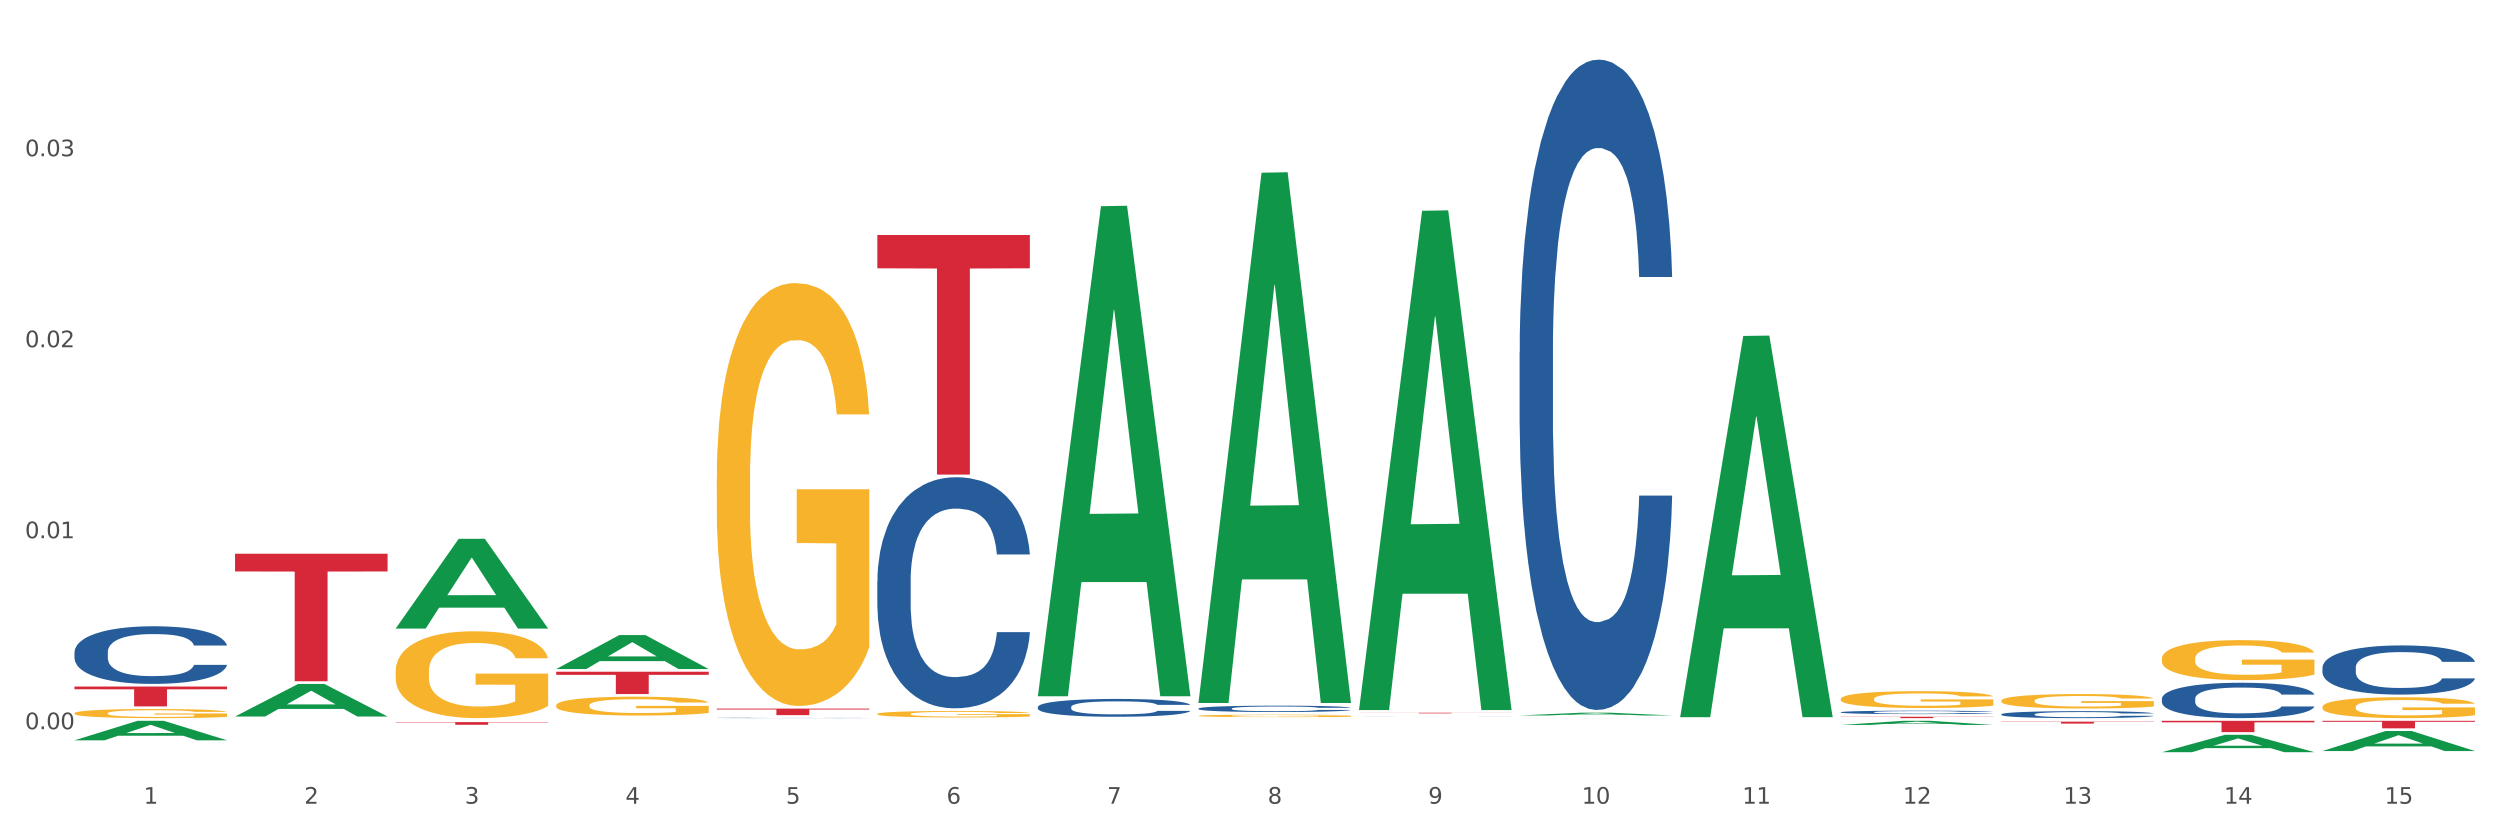 <?xml version="1.0" encoding="utf-8" standalone="no"?>
<!DOCTYPE svg PUBLIC "-//W3C//DTD SVG 1.1//EN"
  "http://www.w3.org/Graphics/SVG/1.1/DTD/svg11.dtd">
<svg xmlns:xlink="http://www.w3.org/1999/xlink" width="1080pt" height="360pt" viewBox="0 0 1080 360" xmlns="http://www.w3.org/2000/svg" version="1.1">
 <rect x="0" y="0" width="1080" height="360" fill="#333333" stroke="none"/>
 <defs>
  <style type="text/css">*{stroke-linejoin: round; stroke-linecap: butt}</style>
 </defs>
 <g id="figure_1">
  <g id="patch_1">
   <path d="M 0 360 
L 1080 360 
L 1080 0 
L 0 0 
z
" style="fill: #ffffff; stroke: #ffffff; stroke-linejoin: miter"/>
  </g>
  <g id="axes_1">
   <g id="matplotlib.axis_1">
    <g id="xtick_1">
     <g id="text_1">
      <!-- 1 -->
      <g style="fill: #4d4d4d" transform="translate(62.07 347.204) scale(0.096 -0.096)">
       <defs>
        <path id="DejaVuSans-31" d="M 794 531 
L 1825 531 
L 1825 4091 
L 703 3866 
L 703 4441 
L 1819 4666 
L 2450 4666 
L 2450 531 
L 3481 531 
L 3481 0 
L 794 0 
L 794 531 
z
" transform="scale(0.016)"/>
       </defs>
       <use xlink:href="#DejaVuSans-31"/>
      </g>
     </g>
    </g>
    <g id="xtick_2">
     <g id="text_2">
      <!-- 2 -->
      <g style="fill: #4d4d4d" transform="translate(131.436 347.204) scale(0.096 -0.096)">
       <defs>
        <path id="DejaVuSans-32" d="M 1228 531 
L 3431 531 
L 3431 0 
L 469 0 
L 469 531 
Q 828 903 1448 1529 
Q 2069 2156 2228 2338 
Q 2531 2678 2651 2914 
Q 2772 3150 2772 3378 
Q 2772 3750 2511 3984 
Q 2250 4219 1831 4219 
Q 1534 4219 1204 4116 
Q 875 4013 500 3803 
L 500 4441 
Q 881 4594 1212 4672 
Q 1544 4750 1819 4750 
Q 2544 4750 2975 4387 
Q 3406 4025 3406 3419 
Q 3406 3131 3298 2873 
Q 3191 2616 2906 2266 
Q 2828 2175 2409 1742 
Q 1991 1309 1228 531 
z
" transform="scale(0.016)"/>
       </defs>
       <use xlink:href="#DejaVuSans-32"/>
      </g>
     </g>
    </g>
    <g id="xtick_3">
     <g id="text_3">
      <!-- 3 -->
      <g style="fill: #4d4d4d" transform="translate(200.802 347.204) scale(0.096 -0.096)">
       <defs>
        <path id="DejaVuSans-33" d="M 2597 2516 
Q 3050 2419 3304 2112 
Q 3559 1806 3559 1356 
Q 3559 666 3084 287 
Q 2609 -91 1734 -91 
Q 1441 -91 1130 -33 
Q 819 25 488 141 
L 488 750 
Q 750 597 1062 519 
Q 1375 441 1716 441 
Q 2309 441 2620 675 
Q 2931 909 2931 1356 
Q 2931 1769 2642 2001 
Q 2353 2234 1838 2234 
L 1294 2234 
L 1294 2753 
L 1863 2753 
Q 2328 2753 2575 2939 
Q 2822 3125 2822 3475 
Q 2822 3834 2567 4026 
Q 2313 4219 1838 4219 
Q 1578 4219 1281 4162 
Q 984 4106 628 3988 
L 628 4550 
Q 988 4650 1302 4700 
Q 1616 4750 1894 4750 
Q 2613 4750 3031 4423 
Q 3450 4097 3450 3541 
Q 3450 3153 3228 2886 
Q 3006 2619 2597 2516 
z
" transform="scale(0.016)"/>
       </defs>
       <use xlink:href="#DejaVuSans-33"/>
      </g>
     </g>
    </g>
    <g id="xtick_4">
     <g id="text_4">
      <!-- 4 -->
      <g style="fill: #4d4d4d" transform="translate(270.169 347.204) scale(0.096 -0.096)">
       <defs>
        <path id="DejaVuSans-34" d="M 2419 4116 
L 825 1625 
L 2419 1625 
L 2419 4116 
z
M 2253 4666 
L 3047 4666 
L 3047 1625 
L 3713 1625 
L 3713 1100 
L 3047 1100 
L 3047 0 
L 2419 0 
L 2419 1100 
L 313 1100 
L 313 1709 
L 2253 4666 
z
" transform="scale(0.016)"/>
       </defs>
       <use xlink:href="#DejaVuSans-34"/>
      </g>
     </g>
    </g>
    <g id="xtick_5">
     <g id="text_5">
      <!-- 5 -->
      <g style="fill: #4d4d4d" transform="translate(339.535 347.204) scale(0.096 -0.096)">
       <defs>
        <path id="DejaVuSans-35" d="M 691 4666 
L 3169 4666 
L 3169 4134 
L 1269 4134 
L 1269 2991 
Q 1406 3038 1543 3061 
Q 1681 3084 1819 3084 
Q 2600 3084 3056 2656 
Q 3513 2228 3513 1497 
Q 3513 744 3044 326 
Q 2575 -91 1722 -91 
Q 1428 -91 1123 -41 
Q 819 9 494 109 
L 494 744 
Q 775 591 1075 516 
Q 1375 441 1709 441 
Q 2250 441 2565 725 
Q 2881 1009 2881 1497 
Q 2881 1984 2565 2268 
Q 2250 2553 1709 2553 
Q 1456 2553 1204 2497 
Q 953 2441 691 2322 
L 691 4666 
z
" transform="scale(0.016)"/>
       </defs>
       <use xlink:href="#DejaVuSans-35"/>
      </g>
     </g>
    </g>
    <g id="xtick_6">
     <g id="text_6">
      <!-- 6 -->
      <g style="fill: #4d4d4d" transform="translate(408.901 347.204) scale(0.096 -0.096)">
       <defs>
        <path id="DejaVuSans-36" d="M 2113 2584 
Q 1688 2584 1439 2293 
Q 1191 2003 1191 1497 
Q 1191 994 1439 701 
Q 1688 409 2113 409 
Q 2538 409 2786 701 
Q 3034 994 3034 1497 
Q 3034 2003 2786 2293 
Q 2538 2584 2113 2584 
z
M 3366 4563 
L 3366 3988 
Q 3128 4100 2886 4159 
Q 2644 4219 2406 4219 
Q 1781 4219 1451 3797 
Q 1122 3375 1075 2522 
Q 1259 2794 1537 2939 
Q 1816 3084 2150 3084 
Q 2853 3084 3261 2657 
Q 3669 2231 3669 1497 
Q 3669 778 3244 343 
Q 2819 -91 2113 -91 
Q 1303 -91 875 529 
Q 447 1150 447 2328 
Q 447 3434 972 4092 
Q 1497 4750 2381 4750 
Q 2619 4750 2861 4703 
Q 3103 4656 3366 4563 
z
" transform="scale(0.016)"/>
       </defs>
       <use xlink:href="#DejaVuSans-36"/>
      </g>
     </g>
    </g>
    <g id="xtick_7">
     <g id="text_7">
      <!-- 7 -->
      <g style="fill: #4d4d4d" transform="translate(478.267 347.204) scale(0.096 -0.096)">
       <defs>
        <path id="DejaVuSans-37" d="M 525 4666 
L 3525 4666 
L 3525 4397 
L 1831 0 
L 1172 0 
L 2766 4134 
L 525 4134 
L 525 4666 
z
" transform="scale(0.016)"/>
       </defs>
       <use xlink:href="#DejaVuSans-37"/>
      </g>
     </g>
    </g>
    <g id="xtick_8">
     <g id="text_8">
      <!-- 8 -->
      <g style="fill: #4d4d4d" transform="translate(547.634 347.204) scale(0.096 -0.096)">
       <defs>
        <path id="DejaVuSans-38" d="M 2034 2216 
Q 1584 2216 1326 1975 
Q 1069 1734 1069 1313 
Q 1069 891 1326 650 
Q 1584 409 2034 409 
Q 2484 409 2743 651 
Q 3003 894 3003 1313 
Q 3003 1734 2745 1975 
Q 2488 2216 2034 2216 
z
M 1403 2484 
Q 997 2584 770 2862 
Q 544 3141 544 3541 
Q 544 4100 942 4425 
Q 1341 4750 2034 4750 
Q 2731 4750 3128 4425 
Q 3525 4100 3525 3541 
Q 3525 3141 3298 2862 
Q 3072 2584 2669 2484 
Q 3125 2378 3379 2068 
Q 3634 1759 3634 1313 
Q 3634 634 3220 271 
Q 2806 -91 2034 -91 
Q 1263 -91 848 271 
Q 434 634 434 1313 
Q 434 1759 690 2068 
Q 947 2378 1403 2484 
z
M 1172 3481 
Q 1172 3119 1398 2916 
Q 1625 2713 2034 2713 
Q 2441 2713 2670 2916 
Q 2900 3119 2900 3481 
Q 2900 3844 2670 4047 
Q 2441 4250 2034 4250 
Q 1625 4250 1398 4047 
Q 1172 3844 1172 3481 
z
" transform="scale(0.016)"/>
       </defs>
       <use xlink:href="#DejaVuSans-38"/>
      </g>
     </g>
    </g>
    <g id="xtick_9">
     <g id="text_9">
      <!-- 9 -->
      <g style="fill: #4d4d4d" transform="translate(617 347.204) scale(0.096 -0.096)">
       <defs>
        <path id="DejaVuSans-39" d="M 703 97 
L 703 672 
Q 941 559 1184 500 
Q 1428 441 1663 441 
Q 2288 441 2617 861 
Q 2947 1281 2994 2138 
Q 2813 1869 2534 1725 
Q 2256 1581 1919 1581 
Q 1219 1581 811 2004 
Q 403 2428 403 3163 
Q 403 3881 828 4315 
Q 1253 4750 1959 4750 
Q 2769 4750 3195 4129 
Q 3622 3509 3622 2328 
Q 3622 1225 3098 567 
Q 2575 -91 1691 -91 
Q 1453 -91 1209 -44 
Q 966 3 703 97 
z
M 1959 2075 
Q 2384 2075 2632 2365 
Q 2881 2656 2881 3163 
Q 2881 3666 2632 3958 
Q 2384 4250 1959 4250 
Q 1534 4250 1286 3958 
Q 1038 3666 1038 3163 
Q 1038 2656 1286 2365 
Q 1534 2075 1959 2075 
z
" transform="scale(0.016)"/>
       </defs>
       <use xlink:href="#DejaVuSans-39"/>
      </g>
     </g>
    </g>
    <g id="xtick_10">
     <g id="text_10">
      <!-- 10 -->
      <g style="fill: #4d4d4d" transform="translate(683.312 347.204) scale(0.096 -0.096)">
       <defs>
        <path id="DejaVuSans-30" d="M 2034 4250 
Q 1547 4250 1301 3770 
Q 1056 3291 1056 2328 
Q 1056 1369 1301 889 
Q 1547 409 2034 409 
Q 2525 409 2770 889 
Q 3016 1369 3016 2328 
Q 3016 3291 2770 3770 
Q 2525 4250 2034 4250 
z
M 2034 4750 
Q 2819 4750 3233 4129 
Q 3647 3509 3647 2328 
Q 3647 1150 3233 529 
Q 2819 -91 2034 -91 
Q 1250 -91 836 529 
Q 422 1150 422 2328 
Q 422 3509 836 4129 
Q 1250 4750 2034 4750 
z
" transform="scale(0.016)"/>
       </defs>
       <use xlink:href="#DejaVuSans-31"/>
       <use xlink:href="#DejaVuSans-30" transform="translate(63.623 0)"/>
      </g>
     </g>
    </g>
    <g id="xtick_11">
     <g id="text_11">
      <!-- 11 -->
      <g style="fill: #4d4d4d" transform="translate(752.678 347.204) scale(0.096 -0.096)">
       <use xlink:href="#DejaVuSans-31"/>
       <use xlink:href="#DejaVuSans-31" transform="translate(63.623 0)"/>
      </g>
     </g>
    </g>
    <g id="xtick_12">
     <g id="text_12">
      <!-- 12 -->
      <g style="fill: #4d4d4d" transform="translate(822.044 347.204) scale(0.096 -0.096)">
       <use xlink:href="#DejaVuSans-31"/>
       <use xlink:href="#DejaVuSans-32" transform="translate(63.623 0)"/>
      </g>
     </g>
    </g>
    <g id="xtick_13">
     <g id="text_13">
      <!-- 13 -->
      <g style="fill: #4d4d4d" transform="translate(891.411 347.204) scale(0.096 -0.096)">
       <use xlink:href="#DejaVuSans-31"/>
       <use xlink:href="#DejaVuSans-33" transform="translate(63.623 0)"/>
      </g>
     </g>
    </g>
    <g id="xtick_14">
     <g id="text_14">
      <!-- 14 -->
      <g style="fill: #4d4d4d" transform="translate(960.777 347.204) scale(0.096 -0.096)">
       <use xlink:href="#DejaVuSans-31"/>
       <use xlink:href="#DejaVuSans-34" transform="translate(63.623 0)"/>
      </g>
     </g>
    </g>
    <g id="xtick_15">
     <g id="text_15">
      <!-- 15 -->
      <g style="fill: #4d4d4d" transform="translate(1030.143 347.204) scale(0.096 -0.096)">
       <use xlink:href="#DejaVuSans-31"/>
       <use xlink:href="#DejaVuSans-35" transform="translate(63.623 0)"/>
      </g>
     </g>
    </g>
    <g id="xtick_16"/>
    <g id="xtick_17"/>
    <g id="xtick_18"/>
    <g id="xtick_19"/>
    <g id="xtick_20"/>
    <g id="xtick_21"/>
    <g id="xtick_22"/>
    <g id="xtick_23"/>
    <g id="xtick_24"/>
    <g id="xtick_25"/>
    <g id="xtick_26"/>
    <g id="xtick_27"/>
    <g id="xtick_28"/>
    <g id="xtick_29"/>
   </g>
   <g id="matplotlib.axis_2">
    <g id="ytick_1">
     <g id="text_16">
      <!-- 0.00 -->
      <g style="fill: #4d4d4d" transform="translate(10.8 315.022) scale(0.096 -0.096)">
       <defs>
        <path id="DejaVuSans-2e" d="M 684 794 
L 1344 794 
L 1344 0 
L 684 0 
L 684 794 
z
" transform="scale(0.016)"/>
       </defs>
       <use xlink:href="#DejaVuSans-30"/>
       <use xlink:href="#DejaVuSans-2e" transform="translate(63.623 0)"/>
       <use xlink:href="#DejaVuSans-30" transform="translate(95.41 0)"/>
       <use xlink:href="#DejaVuSans-30" transform="translate(159.033 0)"/>
      </g>
     </g>
    </g>
    <g id="ytick_2">
     <g id="text_17">
      <!-- 0.01 -->
      <g style="fill: #4d4d4d" transform="translate(10.8 232.513) scale(0.096 -0.096)">
       <use xlink:href="#DejaVuSans-30"/>
       <use xlink:href="#DejaVuSans-2e" transform="translate(63.623 0)"/>
       <use xlink:href="#DejaVuSans-30" transform="translate(95.41 0)"/>
       <use xlink:href="#DejaVuSans-31" transform="translate(159.033 0)"/>
      </g>
     </g>
    </g>
    <g id="ytick_3">
     <g id="text_18">
      <!-- 0.02 -->
      <g style="fill: #4d4d4d" transform="translate(10.8 150.005) scale(0.096 -0.096)">
       <use xlink:href="#DejaVuSans-30"/>
       <use xlink:href="#DejaVuSans-2e" transform="translate(63.623 0)"/>
       <use xlink:href="#DejaVuSans-30" transform="translate(95.41 0)"/>
       <use xlink:href="#DejaVuSans-32" transform="translate(159.033 0)"/>
      </g>
     </g>
    </g>
    <g id="ytick_4">
     <g id="text_19">
      <!-- 0.03 -->
      <g style="fill: #4d4d4d" transform="translate(10.8 67.497) scale(0.096 -0.096)">
       <use xlink:href="#DejaVuSans-30"/>
       <use xlink:href="#DejaVuSans-2e" transform="translate(63.623 0)"/>
       <use xlink:href="#DejaVuSans-30" transform="translate(95.41 0)"/>
       <use xlink:href="#DejaVuSans-33" transform="translate(159.033 0)"/>
      </g>
     </g>
    </g>
    <g id="ytick_5"/>
    <g id="ytick_6"/>
    <g id="ytick_7"/>
    <g id="ytick_8"/>
   </g>
   <g id="PolyCollection_1">
    <path d="M 32.175 319.796 
L 32.243 319.789 
L 59.417 311.382 
L 70.695 311.374 
L 98.073 319.812 
L 85.029 319.812 
L 79.119 317.847 
L 51.061 317.847 
L 50.857 317.879 
L 45.151 319.812 
L 32.175 319.812 
L 32.175 319.796 
L 54.594 316.675 
L 75.586 316.667 
L 65.192 313.173 
L 65.056 313.157 
L 64.92 313.181 
L 54.526 316.667 
L 54.594 316.675 
L 32.175 319.796 
z
" clip-path="url(#pd5963033e4)" style="fill: #109648"/>
    <path d="M 1003.302 311.374 
L 1069.2 311.374 
L 1069.2 311.829 
L 1043.278 311.832 
L 1043.278 314.647 
L 1029.068 314.647 
L 1029.068 311.832 
L 1003.302 311.829 
L 1003.302 311.377 
L 1003.302 311.374 
z
" clip-path="url(#pd5963033e4)" style="fill: #d62839"/>
    <path d="M 933.936 311.374 
L 999.834 311.374 
L 999.834 312.058 
L 973.912 312.062 
L 973.912 316.292 
L 959.702 316.292 
L 959.702 312.062 
L 933.936 312.058 
L 933.936 311.379 
L 933.936 311.374 
z
" clip-path="url(#pd5963033e4)" style="fill: #d62839"/>
    <path d="M 864.57 311.755 
L 930.468 311.755 
L 930.468 311.872 
L 904.546 311.872 
L 904.546 312.595 
L 890.335 312.595 
L 890.335 311.872 
L 864.57 311.872 
L 864.57 311.756 
L 864.57 311.755 
z
" clip-path="url(#pd5963033e4)" style="fill: #d62839"/>
    <path d="M 795.203 309.637 
L 861.101 309.637 
L 861.101 309.72 
L 835.179 309.721 
L 835.179 310.232 
L 820.969 310.232 
L 820.969 309.721 
L 795.203 309.72 
L 795.203 309.638 
L 795.203 309.637 
z
" clip-path="url(#pd5963033e4)" style="fill: #d62839"/>
    <path d="M 656.471 310.213 
L 722.369 310.213 
L 722.369 310.216 
L 696.447 310.216 
L 696.447 310.23 
L 682.237 310.23 
L 682.237 310.216 
L 656.471 310.216 
L 656.471 310.213 
L 656.471 310.213 
z
" clip-path="url(#pd5963033e4)" style="fill: #d62839"/>
    <path d="M 587.105 307.899 
L 653.003 307.899 
L 653.003 307.937 
L 627.081 307.937 
L 627.081 308.174 
L 612.871 308.174 
L 612.871 307.937 
L 587.105 307.937 
L 587.105 307.899 
L 587.105 307.899 
z
" clip-path="url(#pd5963033e4)" style="fill: #d62839"/>
    <path d="M 379.006 101.52 
L 444.904 101.52 
L 444.904 115.903 
L 418.982 116.001 
L 418.982 205.02 
L 404.772 205.02 
L 404.772 116.001 
L 379.006 115.903 
L 379.006 101.618 
L 379.006 101.52 
z
" clip-path="url(#pd5963033e4)" style="fill: #d62839"/>
    <path d="M 309.64 306.127 
L 375.538 306.127 
L 375.538 306.517 
L 349.616 306.52 
L 349.616 308.932 
L 335.406 308.932 
L 335.406 306.52 
L 309.64 306.517 
L 309.64 306.13 
L 309.64 306.127 
z
" clip-path="url(#pd5963033e4)" style="fill: #d62839"/>
    <path d="M 240.274 290.188 
L 306.172 290.188 
L 306.172 291.527 
L 280.25 291.536 
L 280.25 299.827 
L 266.039 299.827 
L 266.039 291.536 
L 240.274 291.527 
L 240.274 290.197 
L 240.274 290.188 
z
" clip-path="url(#pd5963033e4)" style="fill: #d62839"/>
    <path d="M 170.907 311.948 
L 236.805 311.948 
L 236.805 312.108 
L 210.883 312.109 
L 210.883 313.101 
L 196.673 313.101 
L 196.673 312.109 
L 170.907 312.108 
L 170.907 311.949 
L 170.907 311.948 
z
" clip-path="url(#pd5963033e4)" style="fill: #d62839"/>
    <path d="M 101.541 239.211 
L 167.439 239.211 
L 167.439 246.866 
L 141.517 246.918 
L 141.517 294.301 
L 127.307 294.301 
L 127.307 246.918 
L 101.541 246.866 
L 101.541 239.262 
L 101.541 239.211 
z
" clip-path="url(#pd5963033e4)" style="fill: #d62839"/>
    <path d="M 1003.302 288.368 
L 1003.38 288.348 
L 1003.38 287.805 
L 1003.614 287.068 
L 1004.47 285.71 
L 1005.561 284.681 
L 1007.43 283.478 
L 1008.443 282.974 
L 1009.767 282.411 
L 1012.494 281.499 
L 1015.609 280.723 
L 1017.79 280.296 
L 1019.426 280.025 
L 1023.087 279.54 
L 1025.19 279.326 
L 1027.371 279.152 
L 1029.241 279.035 
L 1032.356 278.899 
L 1034.849 278.841 
L 1037.731 278.822 
L 1040.146 278.841 
L 1043.339 278.919 
L 1048.013 279.152 
L 1049.805 279.287 
L 1052.219 279.52 
L 1054.712 279.831 
L 1056.737 280.141 
L 1059.074 280.587 
L 1061.489 281.169 
L 1063.825 281.907 
L 1065.461 282.586 
L 1066.785 283.304 
L 1067.954 284.177 
L 1068.811 285.128 
L 1069.2 285.923 
L 1054.945 285.923 
L 1054.556 285.205 
L 1053.777 284.429 
L 1052.998 283.905 
L 1052.141 283.478 
L 1050.817 282.993 
L 1049.649 282.683 
L 1047.701 282.314 
L 1045.91 282.081 
L 1044.43 281.946 
L 1042.638 281.829 
L 1038.822 281.713 
L 1036.095 281.713 
L 1034.382 281.752 
L 1032.278 281.849 
L 1030.487 281.984 
L 1028.384 282.217 
L 1026.748 282.469 
L 1025.112 282.799 
L 1024.178 283.032 
L 1022.775 283.459 
L 1021.841 283.808 
L 1020.594 284.41 
L 1019.893 284.837 
L 1018.647 285.942 
L 1018.102 286.757 
L 1017.868 287.32 
L 1017.712 287.941 
L 1017.712 290.968 
L 1018.18 292.326 
L 1018.569 292.908 
L 1019.192 293.568 
L 1020.361 294.421 
L 1022.074 295.256 
L 1023.866 295.857 
L 1025.346 296.226 
L 1026.748 296.497 
L 1028.15 296.711 
L 1029.864 296.905 
L 1031.266 297.021 
L 1033.369 297.138 
L 1035.862 297.196 
L 1037.809 297.196 
L 1041.781 297.099 
L 1043.573 297.002 
L 1045.287 296.866 
L 1047.156 296.653 
L 1048.636 296.42 
L 1049.493 296.245 
L 1050.895 295.876 
L 1051.986 295.488 
L 1052.92 295.042 
L 1053.543 294.654 
L 1054.244 294.072 
L 1054.79 293.412 
L 1054.945 293.063 
L 1069.2 293.063 
L 1068.888 293.762 
L 1068.343 294.441 
L 1067.253 295.353 
L 1066.396 295.876 
L 1065.072 296.517 
L 1063.67 297.06 
L 1061.722 297.661 
L 1059.931 298.108 
L 1058.061 298.496 
L 1056.036 298.845 
L 1052.375 299.33 
L 1051.051 299.466 
L 1048.247 299.699 
L 1046.066 299.835 
L 1042.872 299.97 
L 1039.6 300.048 
L 1036.173 300.067 
L 1033.135 300.029 
L 1029.786 299.912 
L 1027.683 299.796 
L 1025.346 299.621 
L 1022.62 299.349 
L 1020.049 299.02 
L 1017.634 298.632 
L 1015.376 298.185 
L 1013.272 297.681 
L 1010.546 296.847 
L 1008.521 296.032 
L 1007.041 295.275 
L 1006.028 294.635 
L 1005.016 293.82 
L 1004.47 293.257 
L 1003.614 291.899 
L 1003.302 290.638 
L 1003.302 288.368 
z
" clip-path="url(#pd5963033e4)" style="fill: #255c99"/>
    <path d="M 933.936 301.816 
L 934.014 301.802 
L 934.014 301.412 
L 934.247 300.881 
L 935.104 299.904 
L 936.195 299.165 
L 938.064 298.3 
L 939.077 297.937 
L 940.401 297.532 
L 943.127 296.876 
L 946.243 296.318 
L 948.424 296.011 
L 950.06 295.815 
L 953.721 295.467 
L 955.824 295.313 
L 958.005 295.187 
L 959.874 295.104 
L 962.99 295.006 
L 965.483 294.964 
L 968.365 294.95 
L 970.779 294.964 
L 973.973 295.02 
L 978.647 295.187 
L 980.438 295.285 
L 982.853 295.453 
L 985.346 295.676 
L 987.371 295.899 
L 989.708 296.22 
L 992.122 296.639 
L 994.459 297.169 
L 996.095 297.658 
L 997.419 298.174 
L 998.587 298.802 
L 999.444 299.486 
L 999.834 300.058 
L 985.579 300.058 
L 985.19 299.542 
L 984.411 298.983 
L 983.632 298.607 
L 982.775 298.3 
L 981.451 297.951 
L 980.283 297.727 
L 978.335 297.462 
L 976.544 297.295 
L 975.064 297.197 
L 973.272 297.113 
L 969.455 297.03 
L 966.729 297.03 
L 965.015 297.058 
L 962.912 297.127 
L 961.121 297.225 
L 959.018 297.392 
L 957.382 297.574 
L 955.746 297.811 
L 954.811 297.979 
L 953.409 298.286 
L 952.475 298.537 
L 951.228 298.969 
L 950.527 299.276 
L 949.281 300.072 
L 948.736 300.658 
L 948.502 301.063 
L 948.346 301.509 
L 948.346 303.687 
L 948.814 304.663 
L 949.203 305.082 
L 949.826 305.557 
L 950.995 306.171 
L 952.708 306.771 
L 954.5 307.203 
L 955.98 307.469 
L 957.382 307.664 
L 958.784 307.817 
L 960.498 307.957 
L 961.9 308.041 
L 964.003 308.124 
L 966.495 308.166 
L 968.443 308.166 
L 972.415 308.097 
L 974.207 308.027 
L 975.92 307.929 
L 977.79 307.776 
L 979.27 307.608 
L 980.127 307.483 
L 981.529 307.217 
L 982.619 306.938 
L 983.554 306.617 
L 984.177 306.338 
L 984.878 305.919 
L 985.423 305.445 
L 985.579 305.194 
L 999.834 305.194 
L 999.522 305.696 
L 998.977 306.185 
L 997.886 306.841 
L 997.03 307.217 
L 995.705 307.678 
L 994.303 308.069 
L 992.356 308.501 
L 990.564 308.822 
L 988.695 309.101 
L 986.67 309.353 
L 983.009 309.702 
L 981.685 309.799 
L 978.88 309.967 
L 976.699 310.064 
L 973.506 310.162 
L 970.234 310.218 
L 966.807 310.232 
L 963.769 310.204 
L 960.42 310.12 
L 958.317 310.036 
L 955.98 309.911 
L 953.253 309.715 
L 950.683 309.478 
L 948.268 309.199 
L 946.009 308.878 
L 943.906 308.515 
L 941.18 307.915 
L 939.155 307.329 
L 937.675 306.785 
L 936.662 306.324 
L 935.65 305.738 
L 935.104 305.333 
L 934.247 304.356 
L 933.936 303.449 
L 933.936 301.816 
z
" clip-path="url(#pd5963033e4)" style="fill: #255c99"/>
    <path d="M 864.57 308.569 
L 864.648 308.567 
L 864.648 308.49 
L 864.881 308.385 
L 865.738 308.192 
L 866.829 308.046 
L 868.698 307.875 
L 869.711 307.803 
L 871.035 307.723 
L 873.761 307.594 
L 876.877 307.483 
L 879.058 307.423 
L 880.694 307.384 
L 884.355 307.315 
L 886.458 307.285 
L 888.639 307.26 
L 890.508 307.243 
L 893.624 307.224 
L 896.117 307.216 
L 898.999 307.213 
L 901.413 307.216 
L 904.607 307.227 
L 909.281 307.26 
L 911.072 307.279 
L 913.487 307.312 
L 915.979 307.356 
L 918.005 307.401 
L 920.341 307.464 
L 922.756 307.547 
L 925.093 307.651 
L 926.729 307.748 
L 928.053 307.85 
L 929.221 307.974 
L 930.078 308.109 
L 930.468 308.222 
L 916.213 308.222 
L 915.824 308.12 
L 915.045 308.01 
L 914.266 307.935 
L 913.409 307.875 
L 912.085 307.806 
L 910.916 307.762 
L 908.969 307.709 
L 907.177 307.676 
L 905.697 307.657 
L 903.906 307.64 
L 900.089 307.624 
L 897.363 307.624 
L 895.649 307.629 
L 893.546 307.643 
L 891.754 307.662 
L 889.651 307.696 
L 888.016 307.731 
L 886.38 307.778 
L 885.445 307.811 
L 884.043 307.872 
L 883.108 307.922 
L 881.862 308.007 
L 881.161 308.068 
L 879.915 308.225 
L 879.369 308.341 
L 879.136 308.421 
L 878.98 308.509 
L 878.98 308.939 
L 879.447 309.132 
L 879.837 309.215 
L 880.46 309.308 
L 881.628 309.43 
L 883.342 309.548 
L 885.134 309.634 
L 886.614 309.686 
L 888.016 309.725 
L 889.418 309.755 
L 891.131 309.782 
L 892.533 309.799 
L 894.637 309.816 
L 897.129 309.824 
L 899.076 309.824 
L 903.049 309.81 
L 904.841 309.796 
L 906.554 309.777 
L 908.424 309.747 
L 909.904 309.714 
L 910.76 309.689 
L 912.163 309.636 
L 913.253 309.581 
L 914.188 309.518 
L 914.811 309.463 
L 915.512 309.38 
L 916.057 309.286 
L 916.213 309.237 
L 930.468 309.237 
L 930.156 309.336 
L 929.611 309.432 
L 928.52 309.562 
L 927.663 309.636 
L 926.339 309.727 
L 924.937 309.805 
L 922.99 309.89 
L 921.198 309.953 
L 919.329 310.009 
L 917.304 310.058 
L 913.643 310.127 
L 912.318 310.146 
L 909.514 310.179 
L 907.333 310.199 
L 904.14 310.218 
L 900.868 310.229 
L 897.441 310.232 
L 894.403 310.226 
L 891.053 310.21 
L 888.95 310.193 
L 886.614 310.168 
L 883.887 310.13 
L 881.317 310.083 
L 878.902 310.028 
L 876.643 309.964 
L 874.54 309.893 
L 871.814 309.774 
L 869.789 309.658 
L 868.309 309.551 
L 867.296 309.46 
L 866.283 309.344 
L 865.738 309.264 
L 864.881 309.071 
L 864.57 308.892 
L 864.57 308.569 
z
" clip-path="url(#pd5963033e4)" style="fill: #255c99"/>
    <path d="M 795.203 307.677 
L 795.281 307.675 
L 795.281 307.637 
L 795.515 307.586 
L 796.372 307.491 
L 797.462 307.419 
L 799.332 307.335 
L 800.344 307.299 
L 801.669 307.26 
L 804.395 307.196 
L 807.511 307.142 
L 809.692 307.112 
L 811.327 307.093 
L 814.988 307.059 
L 817.092 307.044 
L 819.273 307.032 
L 821.142 307.024 
L 824.258 307.014 
L 826.75 307.01 
L 829.632 307.009 
L 832.047 307.01 
L 835.241 307.016 
L 839.914 307.032 
L 841.706 307.042 
L 844.121 307.058 
L 846.613 307.08 
L 848.638 307.101 
L 850.975 307.133 
L 853.39 307.173 
L 855.727 307.225 
L 857.362 307.272 
L 858.687 307.322 
L 859.855 307.384 
L 860.712 307.45 
L 861.101 307.506 
L 846.847 307.506 
L 846.457 307.455 
L 845.678 307.401 
L 844.899 307.365 
L 844.043 307.335 
L 842.718 307.301 
L 841.55 307.279 
L 839.603 307.253 
L 837.811 307.237 
L 836.331 307.227 
L 834.54 307.219 
L 830.723 307.211 
L 827.997 307.211 
L 826.283 307.214 
L 824.18 307.221 
L 822.388 307.23 
L 820.285 307.246 
L 818.649 307.264 
L 817.014 307.287 
L 816.079 307.303 
L 814.677 307.333 
L 813.742 307.358 
L 812.496 307.4 
L 811.795 307.43 
L 810.548 307.507 
L 810.003 307.564 
L 809.77 307.603 
L 809.614 307.647 
L 809.614 307.859 
L 810.081 307.954 
L 810.471 307.994 
L 811.094 308.04 
L 812.262 308.1 
L 813.976 308.158 
L 815.767 308.201 
L 817.247 308.226 
L 818.649 308.245 
L 820.051 308.26 
L 821.765 308.274 
L 823.167 308.282 
L 825.27 308.29 
L 827.763 308.294 
L 829.71 308.294 
L 833.683 308.287 
L 835.474 308.281 
L 837.188 308.271 
L 839.057 308.256 
L 840.537 308.24 
L 841.394 308.228 
L 842.796 308.202 
L 843.887 308.175 
L 844.822 308.144 
L 845.445 308.116 
L 846.146 308.076 
L 846.691 308.03 
L 846.847 308.005 
L 861.101 308.005 
L 860.79 308.054 
L 860.245 308.101 
L 859.154 308.165 
L 858.297 308.202 
L 856.973 308.247 
L 855.571 308.285 
L 853.624 308.327 
L 851.832 308.358 
L 849.963 308.385 
L 847.937 308.41 
L 844.276 308.443 
L 842.952 308.453 
L 840.148 308.469 
L 837.967 308.479 
L 834.773 308.488 
L 831.502 308.494 
L 828.074 308.495 
L 825.037 308.492 
L 821.687 308.484 
L 819.584 308.476 
L 817.247 308.464 
L 814.521 308.445 
L 811.951 308.422 
L 809.536 308.395 
L 807.277 308.363 
L 805.174 308.328 
L 802.448 308.27 
L 800.422 308.213 
L 798.942 308.16 
L 797.93 308.115 
L 796.917 308.058 
L 796.372 308.019 
L 795.515 307.924 
L 795.203 307.835 
L 795.203 307.677 
z
" clip-path="url(#pd5963033e4)" style="fill: #255c99"/>
    <path d="M 656.471 151.998 
L 656.549 151.742 
L 656.549 144.557 
L 656.783 134.807 
L 657.639 116.846 
L 658.73 103.248 
L 660.599 87.339 
L 661.612 80.668 
L 662.936 73.227 
L 665.662 61.168 
L 668.778 50.905 
L 670.959 45.26 
L 672.595 41.668 
L 676.256 35.253 
L 678.359 32.431 
L 680.54 30.121 
L 682.41 28.582 
L 685.525 26.786 
L 688.018 26.016 
L 690.9 25.759 
L 693.315 26.016 
L 696.508 27.042 
L 701.182 30.121 
L 702.973 31.917 
L 705.388 34.996 
L 707.881 39.102 
L 709.906 43.207 
L 712.243 49.109 
L 714.657 56.806 
L 716.994 66.556 
L 718.63 75.537 
L 719.954 85.03 
L 721.123 96.576 
L 721.979 109.149 
L 722.369 119.669 
L 708.114 119.669 
L 707.725 110.175 
L 706.946 99.912 
L 706.167 92.984 
L 705.31 87.339 
L 703.986 80.925 
L 702.818 76.82 
L 700.87 71.944 
L 699.079 68.865 
L 697.599 67.069 
L 695.807 65.53 
L 691.99 63.99 
L 689.264 63.99 
L 687.55 64.504 
L 685.447 65.786 
L 683.656 67.583 
L 681.553 70.662 
L 679.917 73.997 
L 678.281 78.359 
L 677.346 81.438 
L 675.944 87.083 
L 675.01 91.701 
L 673.763 99.655 
L 673.062 105.3 
L 671.816 119.925 
L 671.271 130.702 
L 671.037 138.143 
L 670.881 146.354 
L 670.881 186.38 
L 671.349 204.341 
L 671.738 212.039 
L 672.361 220.763 
L 673.53 232.052 
L 675.243 243.085 
L 677.035 251.039 
L 678.515 255.914 
L 679.917 259.507 
L 681.319 262.329 
L 683.033 264.895 
L 684.435 266.434 
L 686.538 267.974 
L 689.03 268.744 
L 690.978 268.744 
L 694.95 267.461 
L 696.742 266.178 
L 698.456 264.382 
L 700.325 261.559 
L 701.805 258.48 
L 702.662 256.171 
L 704.064 251.296 
L 705.154 246.164 
L 706.089 240.263 
L 706.712 235.131 
L 707.413 227.434 
L 707.959 218.71 
L 708.114 214.091 
L 722.369 214.091 
L 722.057 223.328 
L 721.512 232.309 
L 720.422 244.368 
L 719.565 251.296 
L 718.241 259.763 
L 716.838 266.948 
L 714.891 274.902 
L 713.1 280.803 
L 711.23 285.935 
L 709.205 290.553 
L 705.544 296.968 
L 704.22 298.764 
L 701.416 301.843 
L 699.235 303.639 
L 696.041 305.435 
L 692.769 306.461 
L 689.342 306.718 
L 686.304 306.205 
L 682.955 304.665 
L 680.852 303.126 
L 678.515 300.817 
L 675.789 297.224 
L 673.218 292.862 
L 670.803 287.731 
L 668.544 281.829 
L 666.441 275.158 
L 663.715 264.125 
L 661.69 253.349 
L 660.21 243.342 
L 659.197 234.875 
L 658.185 224.098 
L 657.639 216.657 
L 656.783 198.696 
L 656.471 182.019 
L 656.471 151.998 
z
" clip-path="url(#pd5963033e4)" style="fill: #255c99"/>
    <path d="M 587.105 309.331 
L 587.183 309.331 
L 587.183 309.33 
L 587.416 309.329 
L 588.273 309.327 
L 589.364 309.325 
L 591.233 309.323 
L 592.246 309.323 
L 593.57 309.322 
L 596.296 309.32 
L 599.412 309.319 
L 601.593 309.318 
L 603.229 309.318 
L 606.89 309.317 
L 608.993 309.317 
L 611.174 309.317 
L 613.043 309.316 
L 616.159 309.316 
L 618.652 309.316 
L 621.534 309.316 
L 623.948 309.316 
L 627.142 309.316 
L 631.816 309.317 
L 633.607 309.317 
L 636.022 309.317 
L 638.514 309.318 
L 640.54 309.318 
L 642.877 309.319 
L 645.291 309.32 
L 647.628 309.321 
L 649.264 309.322 
L 650.588 309.323 
L 651.756 309.324 
L 652.613 309.326 
L 653.003 309.327 
L 638.748 309.327 
L 638.359 309.326 
L 637.58 309.325 
L 636.801 309.324 
L 635.944 309.323 
L 634.62 309.323 
L 633.451 309.322 
L 631.504 309.321 
L 629.713 309.321 
L 628.233 309.321 
L 626.441 309.321 
L 622.624 309.321 
L 619.898 309.321 
L 618.184 309.321 
L 616.081 309.321 
L 614.29 309.321 
L 612.186 309.321 
L 610.551 309.322 
L 608.915 309.322 
L 607.98 309.323 
L 606.578 309.323 
L 605.643 309.324 
L 604.397 309.325 
L 603.696 309.325 
L 602.45 309.327 
L 601.905 309.328 
L 601.671 309.329 
L 601.515 309.33 
L 601.515 309.335 
L 601.982 309.337 
L 602.372 309.338 
L 602.995 309.339 
L 604.163 309.34 
L 605.877 309.341 
L 607.669 309.342 
L 609.149 309.343 
L 610.551 309.343 
L 611.953 309.344 
L 613.666 309.344 
L 615.069 309.344 
L 617.172 309.344 
L 619.664 309.344 
L 621.612 309.344 
L 625.584 309.344 
L 627.376 309.344 
L 629.089 309.344 
L 630.959 309.344 
L 632.439 309.343 
L 633.296 309.343 
L 634.698 309.342 
L 635.788 309.342 
L 636.723 309.341 
L 637.346 309.341 
L 638.047 309.34 
L 638.592 309.339 
L 638.748 309.338 
L 653.003 309.338 
L 652.691 309.339 
L 652.146 309.34 
L 651.055 309.342 
L 650.199 309.342 
L 648.874 309.343 
L 647.472 309.344 
L 645.525 309.345 
L 643.733 309.346 
L 641.864 309.346 
L 639.839 309.347 
L 636.178 309.348 
L 634.853 309.348 
L 632.049 309.348 
L 629.868 309.349 
L 626.675 309.349 
L 623.403 309.349 
L 619.976 309.349 
L 616.938 309.349 
L 613.589 309.349 
L 611.485 309.349 
L 609.149 309.348 
L 606.422 309.348 
L 603.852 309.347 
L 601.437 309.347 
L 599.178 309.346 
L 597.075 309.345 
L 594.349 309.344 
L 592.324 309.343 
L 590.844 309.342 
L 589.831 309.341 
L 588.818 309.339 
L 588.273 309.338 
L 587.416 309.336 
L 587.105 309.334 
L 587.105 309.331 
z
" clip-path="url(#pd5963033e4)" style="fill: #255c99"/>
    <path d="M 517.739 306.083 
L 517.816 306.081 
L 517.816 306.011 
L 518.05 305.915 
L 518.907 305.74 
L 519.997 305.607 
L 521.867 305.451 
L 522.88 305.386 
L 524.204 305.313 
L 526.93 305.195 
L 530.046 305.095 
L 532.227 305.04 
L 533.863 305.004 
L 537.523 304.942 
L 539.627 304.914 
L 541.808 304.891 
L 543.677 304.876 
L 546.793 304.859 
L 549.285 304.851 
L 552.167 304.849 
L 554.582 304.851 
L 557.776 304.861 
L 562.449 304.891 
L 564.241 304.909 
L 566.656 304.939 
L 569.148 304.979 
L 571.173 305.019 
L 573.51 305.077 
L 575.925 305.152 
L 578.262 305.248 
L 579.898 305.336 
L 581.222 305.428 
L 582.39 305.541 
L 583.247 305.664 
L 583.636 305.767 
L 569.382 305.767 
L 568.992 305.674 
L 568.214 305.574 
L 567.435 305.506 
L 566.578 305.451 
L 565.254 305.388 
L 564.085 305.348 
L 562.138 305.3 
L 560.346 305.27 
L 558.866 305.253 
L 557.075 305.238 
L 553.258 305.223 
L 550.532 305.223 
L 548.818 305.228 
L 546.715 305.24 
L 544.923 305.258 
L 542.82 305.288 
L 541.184 305.321 
L 539.549 305.363 
L 538.614 305.393 
L 537.212 305.449 
L 536.277 305.494 
L 535.031 305.571 
L 534.33 305.627 
L 533.084 305.77 
L 532.538 305.875 
L 532.305 305.948 
L 532.149 306.028 
L 532.149 306.42 
L 532.616 306.595 
L 533.006 306.67 
L 533.629 306.756 
L 534.797 306.866 
L 536.511 306.974 
L 538.302 307.052 
L 539.782 307.1 
L 541.184 307.135 
L 542.587 307.162 
L 544.3 307.187 
L 545.702 307.202 
L 547.805 307.217 
L 550.298 307.225 
L 552.245 307.225 
L 556.218 307.212 
L 558.009 307.2 
L 559.723 307.182 
L 561.593 307.155 
L 563.073 307.125 
L 563.929 307.102 
L 565.331 307.054 
L 566.422 307.004 
L 567.357 306.946 
L 567.98 306.896 
L 568.681 306.821 
L 569.226 306.736 
L 569.382 306.691 
L 583.636 306.691 
L 583.325 306.781 
L 582.78 306.869 
L 581.689 306.987 
L 580.832 307.054 
L 579.508 307.137 
L 578.106 307.207 
L 576.159 307.285 
L 574.367 307.343 
L 572.498 307.393 
L 570.472 307.438 
L 566.811 307.501 
L 565.487 307.519 
L 562.683 307.549 
L 560.502 307.566 
L 557.308 307.584 
L 554.037 307.594 
L 550.61 307.596 
L 547.572 307.591 
L 544.222 307.576 
L 542.119 307.561 
L 539.782 307.539 
L 537.056 307.504 
L 534.486 307.461 
L 532.071 307.411 
L 529.812 307.353 
L 527.709 307.288 
L 524.983 307.18 
L 522.957 307.074 
L 521.477 306.977 
L 520.465 306.894 
L 519.452 306.788 
L 518.907 306.716 
L 518.05 306.54 
L 517.739 306.377 
L 517.739 306.083 
z
" clip-path="url(#pd5963033e4)" style="fill: #255c99"/>
    <path d="M 448.372 305.401 
L 448.45 305.394 
L 448.45 305.197 
L 448.684 304.93 
L 449.541 304.438 
L 450.631 304.066 
L 452.501 303.63 
L 453.513 303.447 
L 454.837 303.243 
L 457.564 302.913 
L 460.679 302.632 
L 462.861 302.478 
L 464.496 302.379 
L 468.157 302.203 
L 470.26 302.126 
L 472.441 302.063 
L 474.311 302.021 
L 477.427 301.972 
L 479.919 301.951 
L 482.801 301.943 
L 485.216 301.951 
L 488.41 301.979 
L 493.083 302.063 
L 494.875 302.112 
L 497.289 302.196 
L 499.782 302.309 
L 501.807 302.421 
L 504.144 302.583 
L 506.559 302.794 
L 508.896 303.061 
L 510.531 303.307 
L 511.856 303.567 
L 513.024 303.883 
L 513.881 304.227 
L 514.27 304.515 
L 500.016 304.515 
L 499.626 304.255 
L 498.847 303.974 
L 498.068 303.785 
L 497.212 303.63 
L 495.887 303.454 
L 494.719 303.342 
L 492.772 303.208 
L 490.98 303.124 
L 489.5 303.075 
L 487.709 303.033 
L 483.892 302.991 
L 481.165 302.991 
L 479.452 303.005 
L 477.349 303.04 
L 475.557 303.089 
L 473.454 303.173 
L 471.818 303.265 
L 470.183 303.384 
L 469.248 303.468 
L 467.846 303.623 
L 466.911 303.749 
L 465.665 303.967 
L 464.964 304.122 
L 463.717 304.522 
L 463.172 304.818 
L 462.938 305.021 
L 462.783 305.246 
L 462.783 306.342 
L 463.25 306.834 
L 463.639 307.045 
L 464.263 307.284 
L 465.431 307.593 
L 467.145 307.895 
L 468.936 308.113 
L 470.416 308.247 
L 471.818 308.345 
L 473.22 308.422 
L 474.934 308.493 
L 476.336 308.535 
L 478.439 308.577 
L 480.932 308.598 
L 482.879 308.598 
L 486.852 308.563 
L 488.643 308.528 
L 490.357 308.479 
L 492.226 308.401 
L 493.706 308.317 
L 494.563 308.254 
L 495.965 308.12 
L 497.056 307.98 
L 497.99 307.818 
L 498.614 307.677 
L 499.315 307.467 
L 499.86 307.228 
L 500.016 307.101 
L 514.27 307.101 
L 513.959 307.354 
L 513.413 307.6 
L 512.323 307.93 
L 511.466 308.12 
L 510.142 308.352 
L 508.74 308.549 
L 506.792 308.767 
L 505.001 308.928 
L 503.131 309.069 
L 501.106 309.195 
L 497.445 309.371 
L 496.121 309.42 
L 493.317 309.505 
L 491.136 309.554 
L 487.942 309.603 
L 484.671 309.631 
L 481.243 309.638 
L 478.206 309.624 
L 474.856 309.582 
L 472.753 309.54 
L 470.416 309.476 
L 467.69 309.378 
L 465.119 309.259 
L 462.705 309.118 
L 460.446 308.956 
L 458.343 308.774 
L 455.616 308.472 
L 453.591 308.176 
L 452.111 307.902 
L 451.099 307.67 
L 450.086 307.375 
L 449.541 307.172 
L 448.684 306.68 
L 448.372 306.223 
L 448.372 305.401 
z
" clip-path="url(#pd5963033e4)" style="fill: #255c99"/>
    <path d="M 379.006 251.018 
L 379.084 250.926 
L 379.084 248.374 
L 379.318 244.909 
L 380.175 238.527 
L 381.265 233.695 
L 383.134 228.043 
L 384.147 225.673 
L 385.471 223.029 
L 388.198 218.744 
L 391.313 215.097 
L 393.494 213.091 
L 395.13 211.815 
L 398.791 209.536 
L 400.894 208.533 
L 403.075 207.712 
L 404.945 207.165 
L 408.06 206.527 
L 410.553 206.254 
L 413.435 206.162 
L 415.85 206.254 
L 419.043 206.618 
L 423.717 207.712 
L 425.509 208.35 
L 427.923 209.444 
L 430.416 210.903 
L 432.441 212.362 
L 434.778 214.459 
L 437.193 217.194 
L 439.529 220.658 
L 441.165 223.849 
L 442.489 227.222 
L 443.658 231.325 
L 444.515 235.792 
L 444.904 239.53 
L 430.65 239.53 
L 430.26 236.157 
L 429.481 232.51 
L 428.702 230.049 
L 427.845 228.043 
L 426.521 225.764 
L 425.353 224.305 
L 423.405 222.573 
L 421.614 221.479 
L 420.134 220.841 
L 418.342 220.294 
L 414.526 219.747 
L 411.799 219.747 
L 410.086 219.929 
L 407.982 220.385 
L 406.191 221.023 
L 404.088 222.117 
L 402.452 223.302 
L 400.816 224.852 
L 399.882 225.946 
L 398.479 227.952 
L 397.545 229.593 
L 396.298 232.419 
L 395.597 234.425 
L 394.351 239.621 
L 393.806 243.451 
L 393.572 246.094 
L 393.416 249.012 
L 393.416 263.234 
L 393.884 269.616 
L 394.273 272.351 
L 394.896 275.451 
L 396.065 279.462 
L 397.778 283.383 
L 399.57 286.209 
L 401.05 287.941 
L 402.452 289.217 
L 403.854 290.22 
L 405.568 291.132 
L 406.97 291.679 
L 409.073 292.226 
L 411.566 292.499 
L 413.513 292.499 
L 417.485 292.044 
L 419.277 291.588 
L 420.991 290.95 
L 422.86 289.947 
L 424.34 288.853 
L 425.197 288.032 
L 426.599 286.3 
L 427.69 284.477 
L 428.624 282.38 
L 429.247 280.556 
L 429.948 277.821 
L 430.494 274.722 
L 430.65 273.08 
L 444.904 273.08 
L 444.592 276.363 
L 444.047 279.553 
L 442.957 283.838 
L 442.1 286.3 
L 440.776 289.309 
L 439.374 291.861 
L 437.426 294.688 
L 435.635 296.784 
L 433.765 298.608 
L 431.74 300.249 
L 428.079 302.528 
L 426.755 303.166 
L 423.951 304.26 
L 421.77 304.898 
L 418.576 305.537 
L 415.304 305.901 
L 411.877 305.993 
L 408.839 305.81 
L 405.49 305.263 
L 403.387 304.716 
L 401.05 303.896 
L 398.324 302.619 
L 395.753 301.069 
L 393.339 299.246 
L 391.08 297.149 
L 388.976 294.779 
L 386.25 290.858 
L 384.225 287.029 
L 382.745 283.474 
L 381.732 280.465 
L 380.72 276.636 
L 380.175 273.992 
L 379.318 267.61 
L 379.006 261.684 
L 379.006 251.018 
z
" clip-path="url(#pd5963033e4)" style="fill: #255c99"/>
    <path d="M 309.64 310.145 
L 309.718 310.145 
L 309.718 310.141 
L 309.951 310.135 
L 310.808 310.125 
L 311.899 310.118 
L 313.768 310.109 
L 314.781 310.105 
L 316.105 310.101 
L 318.831 310.094 
L 321.947 310.088 
L 324.128 310.085 
L 325.764 310.083 
L 329.425 310.079 
L 331.528 310.078 
L 333.709 310.077 
L 335.578 310.076 
L 338.694 310.075 
L 341.187 310.074 
L 344.069 310.074 
L 346.484 310.074 
L 349.677 310.075 
L 354.351 310.077 
L 356.142 310.078 
L 358.557 310.079 
L 361.05 310.082 
L 363.075 310.084 
L 365.412 310.087 
L 367.826 310.092 
L 370.163 310.097 
L 371.799 310.102 
L 373.123 310.107 
L 374.291 310.114 
L 375.148 310.121 
L 375.538 310.127 
L 361.283 310.127 
L 360.894 310.122 
L 360.115 310.116 
L 359.336 310.112 
L 358.479 310.109 
L 357.155 310.105 
L 355.987 310.103 
L 354.039 310.1 
L 352.248 310.098 
L 350.768 310.097 
L 348.976 310.096 
L 345.159 310.096 
L 342.433 310.096 
L 340.719 310.096 
L 338.616 310.097 
L 336.825 310.098 
L 334.722 310.099 
L 333.086 310.101 
L 331.45 310.104 
L 330.515 310.105 
L 329.113 310.109 
L 328.179 310.111 
L 326.932 310.116 
L 326.231 310.119 
L 324.985 310.127 
L 324.44 310.133 
L 324.206 310.137 
L 324.05 310.142 
L 324.05 310.164 
L 324.518 310.174 
L 324.907 310.179 
L 325.53 310.184 
L 326.699 310.19 
L 328.412 310.196 
L 330.204 310.201 
L 331.684 310.203 
L 333.086 310.205 
L 334.488 310.207 
L 336.202 310.208 
L 337.604 310.209 
L 339.707 310.21 
L 342.199 310.211 
L 344.147 310.211 
L 348.119 310.21 
L 349.911 310.209 
L 351.624 310.208 
L 353.494 310.206 
L 354.974 310.205 
L 355.831 310.203 
L 357.233 310.201 
L 358.323 310.198 
L 359.258 310.195 
L 359.881 310.192 
L 360.582 310.187 
L 361.127 310.182 
L 361.283 310.18 
L 375.538 310.18 
L 375.226 310.185 
L 374.681 310.19 
L 373.59 310.197 
L 372.734 310.201 
L 371.409 310.205 
L 370.007 310.21 
L 368.06 310.214 
L 366.268 310.217 
L 364.399 310.22 
L 362.374 310.223 
L 358.713 310.226 
L 357.389 310.227 
L 354.584 310.229 
L 352.403 310.23 
L 349.21 310.231 
L 345.938 310.232 
L 342.511 310.232 
L 339.473 310.232 
L 336.124 310.231 
L 334.021 310.23 
L 331.684 310.229 
L 328.957 310.227 
L 326.387 310.224 
L 323.972 310.221 
L 321.713 310.218 
L 319.61 310.214 
L 316.884 310.208 
L 314.859 310.202 
L 313.379 310.196 
L 312.366 310.192 
L 311.354 310.185 
L 310.808 310.181 
L 309.951 310.171 
L 309.64 310.162 
L 309.64 310.145 
z
" clip-path="url(#pd5963033e4)" style="fill: #255c99"/>
    <path d="M 32.175 308.117 
L 32.253 308.113 
L 32.253 307.984 
L 32.408 307.873 
L 33.186 307.604 
L 34.353 307.381 
L 35.209 307.263 
L 36.065 307.166 
L 37.076 307.069 
L 38.321 306.968 
L 40.578 306.821 
L 41.978 306.746 
L 43.69 306.667 
L 46.802 306.552 
L 49.058 306.487 
L 51.392 306.433 
L 55.204 306.369 
L 57.694 306.34 
L 60.339 306.318 
L 63.529 306.304 
L 65.941 306.3 
L 71.231 306.311 
L 75.744 306.343 
L 77.922 306.369 
L 80.723 306.412 
L 82.201 306.44 
L 84.613 306.498 
L 87.103 306.573 
L 88.815 306.638 
L 91.382 306.76 
L 93.327 306.882 
L 95.116 307.033 
L 96.05 307.137 
L 96.75 307.234 
L 97.373 307.345 
L 97.995 307.521 
L 83.991 307.521 
L 83.446 307.395 
L 82.59 307.277 
L 81.346 307.162 
L 80.256 307.09 
L 78.389 307 
L 76.677 306.943 
L 74.888 306.9 
L 72.71 306.864 
L 70.998 306.846 
L 68.586 306.832 
L 63.84 306.835 
L 60.65 306.864 
L 58.472 306.9 
L 57.071 306.932 
L 55.827 306.968 
L 54.426 307.018 
L 52.792 307.094 
L 51.625 307.162 
L 50.458 307.248 
L 49.525 307.334 
L 48.669 307.435 
L 47.969 307.543 
L 47.424 307.654 
L 46.957 307.79 
L 46.568 308.017 
L 46.568 308.508 
L 46.724 308.62 
L 47.113 308.767 
L 47.58 308.878 
L 48.358 309.011 
L 49.058 309.101 
L 50.381 309.23 
L 51.859 309.338 
L 53.026 309.406 
L 54.193 309.463 
L 56.216 309.542 
L 58.472 309.607 
L 60.417 309.647 
L 63.062 309.682 
L 64.852 309.697 
L 66.408 309.704 
L 70.22 309.704 
L 72.943 309.693 
L 75.977 309.668 
L 78.311 309.636 
L 80.256 309.596 
L 82.435 309.532 
L 83.835 309.471 
L 83.835 308.72 
L 66.719 308.717 
L 66.719 308.218 
L 98.073 308.218 
L 98.073 309.682 
L 96.75 309.758 
L 95.272 309.826 
L 93.716 309.887 
L 91.382 309.963 
L 88.581 310.034 
L 86.091 310.085 
L 83.446 310.128 
L 80.334 310.167 
L 76.288 310.203 
L 73.799 310.217 
L 70.687 310.228 
L 67.03 310.232 
L 63.84 310.225 
L 60.728 310.207 
L 57.461 310.174 
L 54.271 310.128 
L 51.859 310.081 
L 49.447 310.024 
L 46.879 309.948 
L 44.857 309.876 
L 43.301 309.812 
L 41.589 309.729 
L 39.722 309.621 
L 38.321 309.525 
L 37.076 309.424 
L 35.754 309.295 
L 34.82 309.183 
L 33.887 309.043 
L 33.342 308.939 
L 32.72 308.778 
L 32.253 308.552 
L 32.175 308.117 
z
" clip-path="url(#pd5963033e4)" style="fill: #f7b32b"/>
    <path d="M 32.175 281.731 
L 32.253 281.708 
L 32.253 281.072 
L 32.487 280.208 
L 33.343 278.616 
L 34.434 277.411 
L 36.303 276.002 
L 37.316 275.411 
L 38.64 274.751 
L 41.366 273.683 
L 44.482 272.773 
L 46.663 272.273 
L 48.299 271.955 
L 51.96 271.387 
L 54.063 271.136 
L 56.244 270.932 
L 58.114 270.795 
L 61.229 270.636 
L 63.722 270.568 
L 66.604 270.545 
L 69.019 270.568 
L 72.212 270.659 
L 76.886 270.932 
L 78.677 271.091 
L 81.092 271.364 
L 83.585 271.728 
L 85.61 272.091 
L 87.947 272.614 
L 90.361 273.296 
L 92.698 274.16 
L 94.334 274.956 
L 95.658 275.797 
L 96.827 276.82 
L 97.683 277.934 
L 98.073 278.866 
L 83.818 278.866 
L 83.429 278.025 
L 82.65 277.116 
L 81.871 276.502 
L 81.014 276.002 
L 79.69 275.433 
L 78.522 275.07 
L 76.574 274.638 
L 74.783 274.365 
L 73.303 274.206 
L 71.511 274.069 
L 67.694 273.933 
L 64.968 273.933 
L 63.255 273.978 
L 61.151 274.092 
L 59.36 274.251 
L 57.257 274.524 
L 55.621 274.82 
L 53.985 275.206 
L 53.05 275.479 
L 51.648 275.979 
L 50.714 276.388 
L 49.467 277.093 
L 48.766 277.593 
L 47.52 278.889 
L 46.975 279.844 
L 46.741 280.503 
L 46.585 281.231 
L 46.585 284.778 
L 47.053 286.369 
L 47.442 287.051 
L 48.065 287.824 
L 49.234 288.824 
L 50.947 289.802 
L 52.739 290.507 
L 54.219 290.939 
L 55.621 291.257 
L 57.023 291.507 
L 58.737 291.734 
L 60.139 291.871 
L 62.242 292.007 
L 64.734 292.076 
L 66.682 292.076 
L 70.654 291.962 
L 72.446 291.848 
L 74.16 291.689 
L 76.029 291.439 
L 77.509 291.166 
L 78.366 290.961 
L 79.768 290.53 
L 80.858 290.075 
L 81.793 289.552 
L 82.416 289.097 
L 83.117 288.415 
L 83.663 287.642 
L 83.818 287.233 
L 98.073 287.233 
L 97.761 288.051 
L 97.216 288.847 
L 96.126 289.916 
L 95.269 290.53 
L 93.945 291.28 
L 92.542 291.916 
L 90.595 292.621 
L 88.804 293.144 
L 86.934 293.599 
L 84.909 294.008 
L 81.248 294.576 
L 79.924 294.736 
L 77.12 295.008 
L 74.939 295.167 
L 71.745 295.327 
L 68.473 295.418 
L 65.046 295.44 
L 62.008 295.395 
L 58.659 295.258 
L 56.556 295.122 
L 54.219 294.917 
L 51.493 294.599 
L 48.922 294.213 
L 46.507 293.758 
L 44.248 293.235 
L 42.145 292.644 
L 39.419 291.666 
L 37.394 290.711 
L 35.914 289.825 
L 34.901 289.074 
L 33.889 288.12 
L 33.343 287.46 
L 32.487 285.869 
L 32.175 284.391 
L 32.175 281.731 
z
" clip-path="url(#pd5963033e4)" style="fill: #255c99"/>
    <path d="M 32.175 296.583 
L 98.073 296.583 
L 98.073 297.774 
L 72.151 297.782 
L 72.151 305.158 
L 57.941 305.158 
L 57.941 297.782 
L 32.175 297.774 
L 32.175 296.591 
L 32.175 296.583 
z
" clip-path="url(#pd5963033e4)" style="fill: #d62839"/>
    <path d="M 240.274 304.732 
L 240.351 304.725 
L 240.351 304.457 
L 240.507 304.226 
L 241.285 303.669 
L 242.452 303.208 
L 243.308 302.962 
L 244.164 302.762 
L 245.175 302.561 
L 246.42 302.353 
L 248.676 302.048 
L 250.077 301.892 
L 251.788 301.728 
L 254.9 301.49 
L 257.157 301.356 
L 259.491 301.245 
L 263.303 301.111 
L 265.793 301.052 
L 268.438 301.007 
L 271.628 300.977 
L 274.04 300.97 
L 279.33 300.992 
L 283.843 301.059 
L 286.021 301.111 
L 288.822 301.2 
L 290.3 301.26 
L 292.712 301.379 
L 295.202 301.535 
L 296.913 301.669 
L 299.481 301.921 
L 301.426 302.174 
L 303.215 302.487 
L 304.149 302.702 
L 304.849 302.903 
L 305.471 303.133 
L 306.094 303.498 
L 292.089 303.498 
L 291.545 303.238 
L 290.689 302.992 
L 289.444 302.754 
L 288.355 302.606 
L 286.488 302.42 
L 284.776 302.301 
L 282.987 302.211 
L 280.808 302.137 
L 279.097 302.1 
L 276.685 302.07 
L 271.939 302.078 
L 268.749 302.137 
L 266.571 302.211 
L 265.17 302.278 
L 263.925 302.353 
L 262.525 302.457 
L 260.891 302.613 
L 259.724 302.754 
L 258.557 302.933 
L 257.623 303.111 
L 256.768 303.319 
L 256.067 303.542 
L 255.523 303.773 
L 255.056 304.055 
L 254.667 304.524 
L 254.667 305.542 
L 254.823 305.773 
L 255.212 306.078 
L 255.678 306.308 
L 256.456 306.583 
L 257.157 306.769 
L 258.479 307.037 
L 259.957 307.26 
L 261.124 307.401 
L 262.291 307.52 
L 264.314 307.684 
L 266.571 307.818 
L 268.516 307.899 
L 271.161 307.974 
L 272.95 308.004 
L 274.506 308.018 
L 278.319 308.018 
L 281.042 307.996 
L 284.076 307.944 
L 286.41 307.877 
L 288.355 307.795 
L 290.533 307.662 
L 291.934 307.535 
L 291.934 305.981 
L 274.818 305.974 
L 274.818 304.94 
L 306.172 304.94 
L 306.172 307.974 
L 304.849 308.13 
L 303.371 308.271 
L 301.815 308.398 
L 299.481 308.554 
L 296.68 308.703 
L 294.19 308.807 
L 291.545 308.896 
L 288.433 308.978 
L 284.387 309.052 
L 281.897 309.082 
L 278.785 309.104 
L 275.129 309.111 
L 271.939 309.097 
L 268.827 309.059 
L 265.559 308.992 
L 262.369 308.896 
L 259.957 308.799 
L 257.546 308.68 
L 254.978 308.524 
L 252.955 308.375 
L 251.399 308.242 
L 249.688 308.071 
L 247.82 307.847 
L 246.42 307.647 
L 245.175 307.438 
L 243.853 307.171 
L 242.919 306.94 
L 241.985 306.65 
L 241.441 306.435 
L 240.818 306.1 
L 240.351 305.632 
L 240.274 304.732 
z
" clip-path="url(#pd5963033e4)" style="fill: #f7b32b"/>
    <path d="M 933.936 324.935 
L 934.004 324.928 
L 961.178 317.441 
L 972.456 317.434 
L 999.834 324.95 
L 986.79 324.95 
L 980.88 323.199 
L 952.822 323.199 
L 952.618 323.228 
L 946.912 324.95 
L 933.936 324.95 
L 933.936 324.935 
L 956.355 322.155 
L 977.347 322.148 
L 966.953 319.036 
L 966.817 319.022 
L 966.681 319.043 
L 956.287 322.148 
L 956.355 322.155 
L 933.936 324.935 
z
" clip-path="url(#pd5963033e4)" style="fill: #109648"/>
    <path d="M 1003.302 324.437 
L 1003.37 324.429 
L 1030.544 315.797 
L 1041.822 315.789 
L 1069.2 324.454 
L 1056.156 324.454 
L 1050.246 322.436 
L 1022.188 322.436 
L 1021.984 322.468 
L 1016.278 324.454 
L 1003.302 324.454 
L 1003.302 324.437 
L 1025.721 321.232 
L 1046.713 321.224 
L 1036.319 317.636 
L 1036.183 317.62 
L 1036.047 317.644 
L 1025.653 321.224 
L 1025.721 321.232 
L 1003.302 324.437 
z
" clip-path="url(#pd5963033e4)" style="fill: #109648"/>
    <path d="M 170.907 290.047 
L 170.985 290.013 
L 170.985 288.779 
L 171.141 287.717 
L 171.919 285.147 
L 173.086 283.022 
L 173.942 281.891 
L 174.798 280.966 
L 175.809 280.041 
L 177.054 279.081 
L 179.31 277.676 
L 180.71 276.956 
L 182.422 276.203 
L 185.534 275.106 
L 187.79 274.489 
L 190.124 273.975 
L 193.937 273.358 
L 196.426 273.084 
L 199.072 272.878 
L 202.261 272.741 
L 204.673 272.707 
L 209.964 272.81 
L 214.476 273.118 
L 216.655 273.358 
L 219.456 273.769 
L 220.934 274.044 
L 223.346 274.592 
L 225.835 275.312 
L 227.547 275.928 
L 230.114 277.094 
L 232.059 278.259 
L 233.849 279.698 
L 234.783 280.692 
L 235.483 281.617 
L 236.105 282.679 
L 236.728 284.359 
L 222.723 284.359 
L 222.179 283.159 
L 221.323 282.028 
L 220.078 280.932 
L 218.989 280.246 
L 217.122 279.39 
L 215.41 278.841 
L 213.62 278.43 
L 211.442 278.087 
L 209.73 277.916 
L 207.319 277.779 
L 202.573 277.813 
L 199.383 278.087 
L 197.204 278.43 
L 195.804 278.738 
L 194.559 279.081 
L 193.159 279.561 
L 191.525 280.281 
L 190.358 280.932 
L 189.191 281.754 
L 188.257 282.577 
L 187.401 283.536 
L 186.701 284.564 
L 186.157 285.627 
L 185.69 286.929 
L 185.301 289.088 
L 185.301 293.783 
L 185.456 294.845 
L 185.845 296.25 
L 186.312 297.312 
L 187.09 298.58 
L 187.79 299.437 
L 189.113 300.671 
L 190.591 301.699 
L 191.758 302.35 
L 192.925 302.898 
L 194.948 303.652 
L 197.204 304.269 
L 199.149 304.646 
L 201.795 304.989 
L 203.584 305.126 
L 205.14 305.194 
L 208.952 305.194 
L 211.675 305.091 
L 214.71 304.852 
L 217.044 304.543 
L 218.989 304.166 
L 221.167 303.549 
L 222.568 302.967 
L 222.568 295.805 
L 205.451 295.77 
L 205.451 291.007 
L 236.805 291.007 
L 236.805 304.989 
L 235.483 305.708 
L 234.004 306.359 
L 232.448 306.942 
L 230.114 307.662 
L 227.314 308.347 
L 224.824 308.827 
L 222.179 309.238 
L 219.067 309.615 
L 215.021 309.958 
L 212.531 310.095 
L 209.419 310.198 
L 205.763 310.232 
L 202.573 310.163 
L 199.461 309.992 
L 196.193 309.684 
L 193.003 309.238 
L 190.591 308.793 
L 188.179 308.244 
L 185.612 307.525 
L 183.589 306.839 
L 182.033 306.222 
L 180.321 305.434 
L 178.454 304.406 
L 177.054 303.481 
L 175.809 302.521 
L 174.486 301.288 
L 173.553 300.225 
L 172.619 298.889 
L 172.074 297.895 
L 171.452 296.353 
L 170.985 294.194 
L 170.907 290.047 
z
" clip-path="url(#pd5963033e4)" style="fill: #f7b32b"/>
    <path d="M 656.471 309.069 
L 656.539 309.067 
L 683.713 307.862 
L 694.991 307.86 
L 722.369 309.071 
L 709.325 309.071 
L 703.415 308.789 
L 675.357 308.789 
L 675.153 308.794 
L 669.447 309.071 
L 656.471 309.071 
L 656.471 309.069 
L 678.89 308.621 
L 699.882 308.62 
L 689.488 308.118 
L 689.352 308.116 
L 689.216 308.12 
L 678.822 308.62 
L 678.89 308.621 
L 656.471 309.069 
z
" clip-path="url(#pd5963033e4)" style="fill: #109648"/>
    <path d="M 309.64 206.704 
L 309.718 206.538 
L 309.718 200.531 
L 309.873 195.358 
L 310.651 182.844 
L 311.818 172.498 
L 312.674 166.992 
L 313.53 162.487 
L 314.541 157.981 
L 315.786 153.309 
L 318.042 146.468 
L 319.443 142.964 
L 321.155 139.293 
L 324.267 133.954 
L 326.523 130.95 
L 328.857 128.447 
L 332.669 125.444 
L 335.159 124.109 
L 337.804 123.108 
L 340.994 122.44 
L 343.406 122.274 
L 348.696 122.774 
L 353.209 124.276 
L 355.387 125.444 
L 358.188 127.446 
L 359.666 128.781 
L 362.078 131.451 
L 364.568 134.955 
L 366.279 137.958 
L 368.847 143.632 
L 370.792 149.305 
L 372.581 156.313 
L 373.515 161.152 
L 374.215 165.657 
L 374.838 170.83 
L 375.46 179.006 
L 361.456 179.006 
L 360.911 173.166 
L 360.055 167.659 
L 358.81 162.32 
L 357.721 158.983 
L 355.854 154.811 
L 354.142 152.141 
L 352.353 150.139 
L 350.174 148.47 
L 348.463 147.636 
L 346.051 146.969 
L 341.305 147.136 
L 338.115 148.47 
L 335.937 150.139 
L 334.536 151.641 
L 333.292 153.309 
L 331.891 155.645 
L 330.257 159.149 
L 329.09 162.32 
L 327.923 166.324 
L 326.99 170.329 
L 326.134 175.001 
L 325.434 180.007 
L 324.889 185.18 
L 324.422 191.52 
L 324.033 202.032 
L 324.033 224.892 
L 324.189 230.065 
L 324.578 236.906 
L 325.045 242.079 
L 325.823 248.253 
L 326.523 252.424 
L 327.845 258.431 
L 329.324 263.437 
L 330.491 266.607 
L 331.658 269.277 
L 333.681 272.948 
L 335.937 275.951 
L 337.882 277.787 
L 340.527 279.455 
L 342.317 280.123 
L 343.873 280.456 
L 347.685 280.456 
L 350.408 279.956 
L 353.442 278.788 
L 355.776 277.286 
L 357.721 275.451 
L 359.9 272.447 
L 361.3 269.611 
L 361.3 234.737 
L 344.184 234.57 
L 344.184 211.377 
L 375.538 211.377 
L 375.538 279.455 
L 374.215 282.959 
L 372.737 286.13 
L 371.181 288.966 
L 368.847 292.47 
L 366.046 295.808 
L 363.556 298.144 
L 360.911 300.146 
L 357.799 301.981 
L 353.753 303.65 
L 351.264 304.317 
L 348.152 304.818 
L 344.495 304.985 
L 341.305 304.651 
L 338.193 303.817 
L 334.925 302.315 
L 331.736 300.146 
L 329.324 297.977 
L 326.912 295.307 
L 324.344 291.803 
L 322.322 288.466 
L 320.766 285.462 
L 319.054 281.624 
L 317.187 276.619 
L 315.786 272.113 
L 314.541 267.441 
L 313.219 261.434 
L 312.285 256.262 
L 311.352 249.754 
L 310.807 244.915 
L 310.184 237.407 
L 309.718 226.894 
L 309.64 206.704 
z
" clip-path="url(#pd5963033e4)" style="fill: #f7b32b"/>
    <path d="M 379.006 308.431 
L 379.084 308.428 
L 379.084 308.336 
L 379.24 308.257 
L 380.018 308.065 
L 381.185 307.906 
L 382.04 307.821 
L 382.896 307.752 
L 383.908 307.683 
L 385.152 307.611 
L 387.409 307.506 
L 388.809 307.453 
L 390.521 307.396 
L 393.633 307.314 
L 395.889 307.268 
L 398.223 307.23 
L 402.035 307.184 
L 404.525 307.163 
L 407.17 307.148 
L 410.36 307.138 
L 412.772 307.135 
L 418.062 307.143 
L 422.575 307.166 
L 424.753 307.184 
L 427.554 307.214 
L 429.032 307.235 
L 431.444 307.276 
L 433.934 307.33 
L 435.646 307.376 
L 438.213 307.463 
L 440.158 307.55 
L 441.948 307.657 
L 442.881 307.732 
L 443.581 307.801 
L 444.204 307.88 
L 444.826 308.006 
L 430.822 308.006 
L 430.277 307.916 
L 429.422 307.832 
L 428.177 307.75 
L 427.087 307.698 
L 425.22 307.634 
L 423.509 307.593 
L 421.719 307.563 
L 419.541 307.537 
L 417.829 307.524 
L 415.417 307.514 
L 410.671 307.517 
L 407.481 307.537 
L 405.303 307.563 
L 403.903 307.586 
L 402.658 307.611 
L 401.257 307.647 
L 399.624 307.701 
L 398.456 307.75 
L 397.289 307.811 
L 396.356 307.873 
L 395.5 307.944 
L 394.8 308.021 
L 394.255 308.1 
L 393.788 308.198 
L 393.399 308.359 
L 393.399 308.71 
L 393.555 308.789 
L 393.944 308.894 
L 394.411 308.974 
L 395.189 309.069 
L 395.889 309.133 
L 397.212 309.225 
L 398.69 309.302 
L 399.857 309.35 
L 401.024 309.391 
L 403.047 309.448 
L 405.303 309.494 
L 407.248 309.522 
L 409.893 309.547 
L 411.683 309.558 
L 413.239 309.563 
L 417.051 309.563 
L 419.774 309.555 
L 422.808 309.537 
L 425.142 309.514 
L 427.087 309.486 
L 429.266 309.44 
L 430.666 309.396 
L 430.666 308.861 
L 413.55 308.859 
L 413.55 308.503 
L 444.904 308.503 
L 444.904 309.547 
L 443.581 309.601 
L 442.103 309.65 
L 440.547 309.693 
L 438.213 309.747 
L 435.412 309.798 
L 432.923 309.834 
L 430.277 309.865 
L 427.165 309.893 
L 423.12 309.919 
L 420.63 309.929 
L 417.518 309.937 
L 413.861 309.939 
L 410.671 309.934 
L 407.559 309.921 
L 404.292 309.898 
L 401.102 309.865 
L 398.69 309.832 
L 396.278 309.791 
L 393.711 309.737 
L 391.688 309.686 
L 390.132 309.64 
L 388.42 309.581 
L 386.553 309.504 
L 385.152 309.435 
L 383.908 309.363 
L 382.585 309.271 
L 381.651 309.191 
L 380.718 309.092 
L 380.173 309.017 
L 379.551 308.902 
L 379.084 308.741 
L 379.006 308.431 
z
" clip-path="url(#pd5963033e4)" style="fill: #f7b32b"/>
    <path d="M 517.739 309.23 
L 517.816 309.229 
L 517.816 309.194 
L 517.972 309.164 
L 518.75 309.091 
L 519.917 309.031 
L 520.773 308.999 
L 521.629 308.973 
L 522.64 308.946 
L 523.885 308.919 
L 526.141 308.879 
L 527.542 308.859 
L 529.253 308.838 
L 532.365 308.807 
L 534.621 308.789 
L 536.956 308.775 
L 540.768 308.757 
L 543.257 308.749 
L 545.903 308.744 
L 549.093 308.74 
L 551.504 308.739 
L 556.795 308.742 
L 561.307 308.75 
L 563.486 308.757 
L 566.287 308.769 
L 567.765 308.777 
L 570.177 308.792 
L 572.666 308.813 
L 574.378 308.83 
L 576.946 308.863 
L 578.891 308.896 
L 580.68 308.937 
L 581.614 308.965 
L 582.314 308.991 
L 582.936 309.021 
L 583.559 309.069 
L 569.554 309.069 
L 569.01 309.035 
L 568.154 309.003 
L 566.909 308.972 
L 565.82 308.952 
L 563.953 308.928 
L 562.241 308.912 
L 560.452 308.901 
L 558.273 308.891 
L 556.562 308.886 
L 554.15 308.882 
L 549.404 308.883 
L 546.214 308.891 
L 544.035 308.901 
L 542.635 308.91 
L 541.39 308.919 
L 539.99 308.933 
L 538.356 308.953 
L 537.189 308.972 
L 536.022 308.995 
L 535.088 309.018 
L 534.232 309.045 
L 533.532 309.074 
L 532.988 309.104 
L 532.521 309.141 
L 532.132 309.202 
L 532.132 309.335 
L 532.287 309.365 
L 532.676 309.405 
L 533.143 309.435 
L 533.921 309.471 
L 534.621 309.495 
L 535.944 309.53 
L 537.422 309.559 
L 538.589 309.578 
L 539.756 309.593 
L 541.779 309.615 
L 544.035 309.632 
L 545.981 309.643 
L 548.626 309.652 
L 550.415 309.656 
L 551.971 309.658 
L 555.784 309.658 
L 558.507 309.655 
L 561.541 309.649 
L 563.875 309.64 
L 565.82 309.629 
L 567.998 309.612 
L 569.399 309.595 
L 569.399 309.392 
L 552.282 309.392 
L 552.282 309.257 
L 583.636 309.257 
L 583.636 309.652 
L 582.314 309.673 
L 580.836 309.691 
L 579.28 309.708 
L 576.946 309.728 
L 574.145 309.747 
L 571.655 309.761 
L 569.01 309.773 
L 565.898 309.783 
L 561.852 309.793 
L 559.362 309.797 
L 556.25 309.8 
L 552.594 309.801 
L 549.404 309.799 
L 546.292 309.794 
L 543.024 309.785 
L 539.834 309.773 
L 537.422 309.76 
L 535.01 309.745 
L 532.443 309.724 
L 530.42 309.705 
L 528.864 309.687 
L 527.153 309.665 
L 525.285 309.636 
L 523.885 309.61 
L 522.64 309.583 
L 521.317 309.548 
L 520.384 309.518 
L 519.45 309.48 
L 518.906 309.452 
L 518.283 309.408 
L 517.816 309.347 
L 517.739 309.23 
z
" clip-path="url(#pd5963033e4)" style="fill: #f7b32b"/>
    <path d="M 795.203 301.951 
L 795.281 301.944 
L 795.281 301.705 
L 795.437 301.499 
L 796.215 301 
L 797.382 300.588 
L 798.238 300.369 
L 799.094 300.189 
L 800.105 300.01 
L 801.35 299.824 
L 803.606 299.551 
L 805.006 299.412 
L 806.718 299.265 
L 809.83 299.053 
L 812.086 298.933 
L 814.42 298.833 
L 818.233 298.714 
L 820.722 298.661 
L 823.368 298.621 
L 826.557 298.594 
L 828.969 298.587 
L 834.26 298.607 
L 838.772 298.667 
L 840.951 298.714 
L 843.752 298.793 
L 845.23 298.847 
L 847.642 298.953 
L 850.131 299.093 
L 851.843 299.212 
L 854.41 299.438 
L 856.355 299.664 
L 858.145 299.944 
L 859.078 300.136 
L 859.779 300.316 
L 860.401 300.522 
L 861.024 300.848 
L 847.019 300.848 
L 846.475 300.615 
L 845.619 300.396 
L 844.374 300.183 
L 843.285 300.05 
L 841.418 299.884 
L 839.706 299.777 
L 837.916 299.698 
L 835.738 299.631 
L 834.026 299.598 
L 831.615 299.571 
L 826.869 299.578 
L 823.679 299.631 
L 821.5 299.698 
L 820.1 299.757 
L 818.855 299.824 
L 817.455 299.917 
L 815.821 300.057 
L 814.654 300.183 
L 813.487 300.342 
L 812.553 300.502 
L 811.697 300.688 
L 810.997 300.887 
L 810.453 301.094 
L 809.986 301.346 
L 809.597 301.765 
L 809.597 302.676 
L 809.752 302.882 
L 810.141 303.154 
L 810.608 303.36 
L 811.386 303.606 
L 812.086 303.773 
L 813.409 304.012 
L 814.887 304.211 
L 816.054 304.338 
L 817.221 304.444 
L 819.244 304.59 
L 821.5 304.71 
L 823.445 304.783 
L 826.091 304.849 
L 827.88 304.876 
L 829.436 304.889 
L 833.248 304.889 
L 835.971 304.869 
L 839.006 304.823 
L 841.34 304.763 
L 843.285 304.69 
L 845.463 304.57 
L 846.864 304.457 
L 846.864 303.068 
L 829.747 303.061 
L 829.747 302.137 
L 861.101 302.137 
L 861.101 304.849 
L 859.779 304.989 
L 858.3 305.115 
L 856.744 305.228 
L 854.41 305.368 
L 851.61 305.501 
L 849.12 305.594 
L 846.475 305.674 
L 843.363 305.747 
L 839.317 305.813 
L 836.827 305.84 
L 833.715 305.86 
L 830.059 305.867 
L 826.869 305.853 
L 823.757 305.82 
L 820.489 305.76 
L 817.299 305.674 
L 814.887 305.587 
L 812.475 305.481 
L 809.908 305.341 
L 807.885 305.208 
L 806.329 305.089 
L 804.617 304.936 
L 802.75 304.736 
L 801.35 304.557 
L 800.105 304.371 
L 798.782 304.132 
L 797.849 303.925 
L 796.915 303.666 
L 796.37 303.473 
L 795.748 303.174 
L 795.281 302.755 
L 795.203 301.951 
z
" clip-path="url(#pd5963033e4)" style="fill: #f7b32b"/>
    <path d="M 864.57 302.718 
L 864.647 302.712 
L 864.647 302.507 
L 864.803 302.331 
L 865.581 301.904 
L 866.748 301.551 
L 867.604 301.363 
L 868.46 301.21 
L 869.471 301.056 
L 870.716 300.897 
L 872.972 300.663 
L 874.373 300.544 
L 876.084 300.418 
L 879.196 300.236 
L 881.453 300.134 
L 883.787 300.048 
L 887.599 299.946 
L 890.089 299.9 
L 892.734 299.866 
L 895.924 299.844 
L 898.336 299.838 
L 903.626 299.855 
L 908.139 299.906 
L 910.317 299.946 
L 913.118 300.014 
L 914.596 300.06 
L 917.008 300.151 
L 919.498 300.27 
L 921.209 300.373 
L 923.777 300.566 
L 925.722 300.76 
L 927.511 300.999 
L 928.445 301.164 
L 929.145 301.318 
L 929.767 301.494 
L 930.39 301.773 
L 916.385 301.773 
L 915.841 301.574 
L 914.985 301.386 
L 913.74 301.204 
L 912.651 301.09 
L 910.784 300.948 
L 909.072 300.857 
L 907.283 300.788 
L 905.104 300.731 
L 903.393 300.703 
L 900.981 300.68 
L 896.235 300.686 
L 893.045 300.731 
L 890.867 300.788 
L 889.466 300.84 
L 888.221 300.897 
L 886.821 300.976 
L 885.187 301.096 
L 884.02 301.204 
L 882.853 301.341 
L 881.919 301.477 
L 881.064 301.637 
L 880.363 301.807 
L 879.819 301.984 
L 879.352 302.2 
L 878.963 302.559 
L 878.963 303.338 
L 879.119 303.515 
L 879.508 303.748 
L 879.974 303.925 
L 880.752 304.135 
L 881.453 304.278 
L 882.775 304.483 
L 884.253 304.653 
L 885.42 304.761 
L 886.587 304.853 
L 888.61 304.978 
L 890.867 305.08 
L 892.812 305.143 
L 895.457 305.2 
L 897.246 305.223 
L 898.802 305.234 
L 902.615 305.234 
L 905.338 305.217 
L 908.372 305.177 
L 910.706 305.126 
L 912.651 305.063 
L 914.829 304.961 
L 916.23 304.864 
L 916.23 303.674 
L 899.114 303.669 
L 899.114 302.877 
L 930.468 302.877 
L 930.468 305.2 
L 929.145 305.319 
L 927.667 305.427 
L 926.111 305.524 
L 923.777 305.644 
L 920.976 305.758 
L 918.486 305.837 
L 915.841 305.906 
L 912.729 305.968 
L 908.683 306.025 
L 906.193 306.048 
L 903.081 306.065 
L 899.425 306.071 
L 896.235 306.059 
L 893.123 306.031 
L 889.855 305.98 
L 886.665 305.906 
L 884.253 305.832 
L 881.842 305.741 
L 879.274 305.621 
L 877.251 305.507 
L 875.695 305.405 
L 873.984 305.274 
L 872.116 305.103 
L 870.716 304.949 
L 869.471 304.79 
L 868.149 304.585 
L 867.215 304.409 
L 866.281 304.187 
L 865.737 304.022 
L 865.114 303.765 
L 864.647 303.407 
L 864.57 302.718 
z
" clip-path="url(#pd5963033e4)" style="fill: #f7b32b"/>
    <path d="M 933.936 284.518 
L 934.014 284.502 
L 934.014 283.934 
L 934.169 283.445 
L 934.947 282.262 
L 936.114 281.284 
L 936.97 280.764 
L 937.826 280.338 
L 938.837 279.912 
L 940.082 279.471 
L 942.338 278.824 
L 943.739 278.493 
L 945.45 278.146 
L 948.563 277.641 
L 950.819 277.357 
L 953.153 277.12 
L 956.965 276.836 
L 959.455 276.71 
L 962.1 276.616 
L 965.29 276.553 
L 967.702 276.537 
L 972.992 276.584 
L 977.505 276.726 
L 979.683 276.836 
L 982.484 277.026 
L 983.962 277.152 
L 986.374 277.404 
L 988.864 277.736 
L 990.575 278.019 
L 993.143 278.556 
L 995.088 279.092 
L 996.877 279.754 
L 997.811 280.212 
L 998.511 280.638 
L 999.134 281.127 
L 999.756 281.899 
L 985.752 281.899 
L 985.207 281.347 
L 984.351 280.827 
L 983.106 280.322 
L 982.017 280.007 
L 980.15 279.612 
L 978.438 279.36 
L 976.649 279.171 
L 974.47 279.013 
L 972.759 278.934 
L 970.347 278.871 
L 965.601 278.887 
L 962.411 279.013 
L 960.233 279.171 
L 958.832 279.313 
L 957.588 279.471 
L 956.187 279.691 
L 954.553 280.023 
L 953.386 280.322 
L 952.219 280.701 
L 951.286 281.079 
L 950.43 281.521 
L 949.73 281.994 
L 949.185 282.483 
L 948.718 283.082 
L 948.329 284.076 
L 948.329 286.237 
L 948.485 286.726 
L 948.874 287.373 
L 949.341 287.861 
L 950.119 288.445 
L 950.819 288.839 
L 952.141 289.407 
L 953.62 289.88 
L 954.787 290.18 
L 955.954 290.432 
L 957.977 290.779 
L 960.233 291.063 
L 962.178 291.237 
L 964.823 291.395 
L 966.613 291.458 
L 968.169 291.489 
L 971.981 291.489 
L 974.704 291.442 
L 977.738 291.331 
L 980.072 291.189 
L 982.017 291.016 
L 984.196 290.732 
L 985.596 290.464 
L 985.596 287.167 
L 968.48 287.152 
L 968.48 284.959 
L 999.834 284.959 
L 999.834 291.395 
L 998.511 291.726 
L 997.033 292.025 
L 995.477 292.294 
L 993.143 292.625 
L 990.342 292.94 
L 987.852 293.161 
L 985.207 293.35 
L 982.095 293.524 
L 978.049 293.682 
L 975.56 293.745 
L 972.448 293.792 
L 968.791 293.808 
L 965.601 293.776 
L 962.489 293.697 
L 959.221 293.555 
L 956.032 293.35 
L 953.62 293.145 
L 951.208 292.893 
L 948.64 292.562 
L 946.618 292.246 
L 945.061 291.962 
L 943.35 291.6 
L 941.483 291.126 
L 940.082 290.701 
L 938.837 290.259 
L 937.515 289.691 
L 936.581 289.202 
L 935.648 288.587 
L 935.103 288.13 
L 934.48 287.42 
L 934.014 286.426 
L 933.936 284.518 
z
" clip-path="url(#pd5963033e4)" style="fill: #f7b32b"/>
    <path d="M 1003.302 305.379 
L 1003.38 305.371 
L 1003.38 305.074 
L 1003.535 304.819 
L 1004.314 304.201 
L 1005.481 303.69 
L 1006.336 303.418 
L 1007.192 303.195 
L 1008.204 302.973 
L 1009.448 302.742 
L 1011.705 302.405 
L 1013.105 302.231 
L 1014.817 302.05 
L 1017.929 301.787 
L 1020.185 301.638 
L 1022.519 301.515 
L 1026.331 301.366 
L 1028.821 301.3 
L 1031.466 301.251 
L 1034.656 301.218 
L 1037.068 301.21 
L 1042.358 301.235 
L 1046.871 301.309 
L 1049.049 301.366 
L 1051.85 301.465 
L 1053.328 301.531 
L 1055.74 301.663 
L 1058.23 301.836 
L 1059.942 301.984 
L 1062.509 302.264 
L 1064.454 302.545 
L 1066.244 302.891 
L 1067.177 303.13 
L 1067.877 303.352 
L 1068.5 303.607 
L 1069.122 304.011 
L 1055.118 304.011 
L 1054.573 303.723 
L 1053.717 303.451 
L 1052.473 303.187 
L 1051.383 303.022 
L 1049.516 302.816 
L 1047.805 302.685 
L 1046.015 302.586 
L 1043.837 302.503 
L 1042.125 302.462 
L 1039.713 302.429 
L 1034.967 302.437 
L 1031.777 302.503 
L 1029.599 302.586 
L 1028.199 302.66 
L 1026.954 302.742 
L 1025.553 302.858 
L 1023.919 303.031 
L 1022.752 303.187 
L 1021.585 303.385 
L 1020.652 303.583 
L 1019.796 303.813 
L 1019.096 304.061 
L 1018.551 304.316 
L 1018.084 304.629 
L 1017.695 305.148 
L 1017.695 306.277 
L 1017.851 306.532 
L 1018.24 306.87 
L 1018.707 307.126 
L 1019.485 307.43 
L 1020.185 307.636 
L 1021.508 307.933 
L 1022.986 308.18 
L 1024.153 308.337 
L 1025.32 308.469 
L 1027.343 308.65 
L 1029.599 308.798 
L 1031.544 308.889 
L 1034.189 308.971 
L 1035.979 309.004 
L 1037.535 309.021 
L 1041.347 309.021 
L 1044.07 308.996 
L 1047.104 308.938 
L 1049.438 308.864 
L 1051.383 308.773 
L 1053.562 308.625 
L 1054.962 308.485 
L 1054.962 306.763 
L 1037.846 306.755 
L 1037.846 305.61 
L 1069.2 305.61 
L 1069.2 308.971 
L 1067.877 309.144 
L 1066.399 309.301 
L 1064.843 309.441 
L 1062.509 309.614 
L 1059.708 309.779 
L 1057.219 309.894 
L 1054.573 309.993 
L 1051.461 310.084 
L 1047.416 310.166 
L 1044.926 310.199 
L 1041.814 310.224 
L 1038.157 310.232 
L 1034.967 310.215 
L 1031.855 310.174 
L 1028.588 310.1 
L 1025.398 309.993 
L 1022.986 309.886 
L 1020.574 309.754 
L 1018.007 309.581 
L 1015.984 309.416 
L 1014.428 309.268 
L 1012.716 309.078 
L 1010.849 308.831 
L 1009.448 308.609 
L 1008.204 308.378 
L 1006.881 308.081 
L 1005.947 307.826 
L 1005.014 307.505 
L 1004.469 307.266 
L 1003.847 306.895 
L 1003.38 306.376 
L 1003.302 305.379 
z
" clip-path="url(#pd5963033e4)" style="fill: #f7b32b"/>
    <path d="M 587.105 306.351 
L 587.173 306.148 
L 614.347 91.059 
L 625.624 90.856 
L 653.003 306.756 
L 639.959 306.756 
L 634.049 256.481 
L 605.991 256.481 
L 605.787 257.292 
L 600.081 306.756 
L 587.105 306.756 
L 587.105 306.351 
L 609.524 226.478 
L 630.516 226.275 
L 620.122 136.874 
L 619.986 136.469 
L 619.85 137.077 
L 609.456 226.275 
L 609.524 226.478 
L 587.105 306.351 
z
" clip-path="url(#pd5963033e4)" style="fill: #109648"/>
    <path d="M 517.739 303.276 
L 517.806 303.06 
L 544.981 74.613 
L 556.258 74.398 
L 583.636 303.706 
L 570.593 303.706 
L 564.682 250.309 
L 536.625 250.309 
L 536.421 251.17 
L 530.714 303.706 
L 517.739 303.706 
L 517.739 303.276 
L 540.157 218.442 
L 561.15 218.227 
L 550.755 123.274 
L 550.62 122.843 
L 550.484 123.489 
L 540.089 218.227 
L 540.157 218.442 
L 517.739 303.276 
z
" clip-path="url(#pd5963033e4)" style="fill: #109648"/>
    <path d="M 448.372 300.403 
L 448.44 300.204 
L 475.615 89.08 
L 486.892 88.881 
L 514.27 300.801 
L 501.227 300.801 
L 495.316 251.452 
L 467.259 251.452 
L 467.055 252.248 
L 461.348 300.801 
L 448.372 300.801 
L 448.372 300.403 
L 470.791 222.002 
L 491.783 221.803 
L 481.389 134.051 
L 481.253 133.653 
L 481.117 134.25 
L 470.723 221.803 
L 470.791 222.002 
L 448.372 300.403 
z
" clip-path="url(#pd5963033e4)" style="fill: #109648"/>
    <path d="M 240.274 289.018 
L 240.342 289.004 
L 267.516 274.354 
L 278.793 274.34 
L 306.172 289.045 
L 293.128 289.045 
L 287.217 285.621 
L 259.16 285.621 
L 258.956 285.676 
L 253.249 289.045 
L 240.274 289.045 
L 240.274 289.018 
L 262.693 283.578 
L 283.685 283.564 
L 273.291 277.475 
L 273.155 277.447 
L 273.019 277.489 
L 262.625 283.564 
L 262.693 283.578 
L 240.274 289.018 
z
" clip-path="url(#pd5963033e4)" style="fill: #109648"/>
    <path d="M 170.907 271.492 
L 170.975 271.455 
L 198.15 232.779 
L 209.427 232.742 
L 236.805 271.565 
L 223.762 271.565 
L 217.851 262.524 
L 189.794 262.524 
L 189.59 262.67 
L 183.883 271.565 
L 170.907 271.565 
L 170.907 271.492 
L 193.326 257.129 
L 214.319 257.093 
L 203.924 241.017 
L 203.788 240.944 
L 203.653 241.054 
L 193.258 257.093 
L 193.326 257.129 
L 170.907 271.492 
z
" clip-path="url(#pd5963033e4)" style="fill: #109648"/>
    <path d="M 101.541 309.516 
L 101.609 309.503 
L 128.784 295.457 
L 140.061 295.444 
L 167.439 309.543 
L 154.395 309.543 
L 148.485 306.26 
L 120.427 306.26 
L 120.224 306.313 
L 114.517 309.543 
L 101.541 309.543 
L 101.541 309.516 
L 123.96 304.3 
L 144.952 304.287 
L 134.558 298.449 
L 134.422 298.422 
L 134.286 298.462 
L 123.892 304.287 
L 123.96 304.3 
L 101.541 309.516 
z
" clip-path="url(#pd5963033e4)" style="fill: #109648"/>
    <path d="M 795.203 313.166 
L 795.271 313.164 
L 822.446 311.376 
L 833.723 311.374 
L 861.101 313.169 
L 848.058 313.169 
L 842.147 312.751 
L 814.09 312.751 
L 813.886 312.758 
L 808.179 313.169 
L 795.203 313.169 
L 795.203 313.166 
L 817.622 312.502 
L 838.615 312.5 
L 828.22 311.757 
L 828.084 311.753 
L 827.949 311.759 
L 817.554 312.5 
L 817.622 312.502 
L 795.203 313.166 
z
" clip-path="url(#pd5963033e4)" style="fill: #109648"/>
    <path d="M 725.837 309.519 
L 725.905 309.364 
L 753.08 145.127 
L 764.357 144.973 
L 791.735 309.828 
L 778.691 309.828 
L 772.781 271.439 
L 744.723 271.439 
L 744.52 272.058 
L 738.813 309.828 
L 725.837 309.828 
L 725.837 309.519 
L 748.256 248.53 
L 769.248 248.375 
L 758.854 180.111 
L 758.718 179.801 
L 758.582 180.266 
L 748.188 248.375 
L 748.256 248.53 
L 725.837 309.519 
z
" clip-path="url(#pd5963033e4)" style="fill: #109648"/>
   </g>
  </g>
 </g>
 <defs>
  <clipPath id="pd5963033e4">
   <rect x="32.175" y="10.8" width="1037.025" height="329.109"/>
  </clipPath>
 </defs>
</svg>
